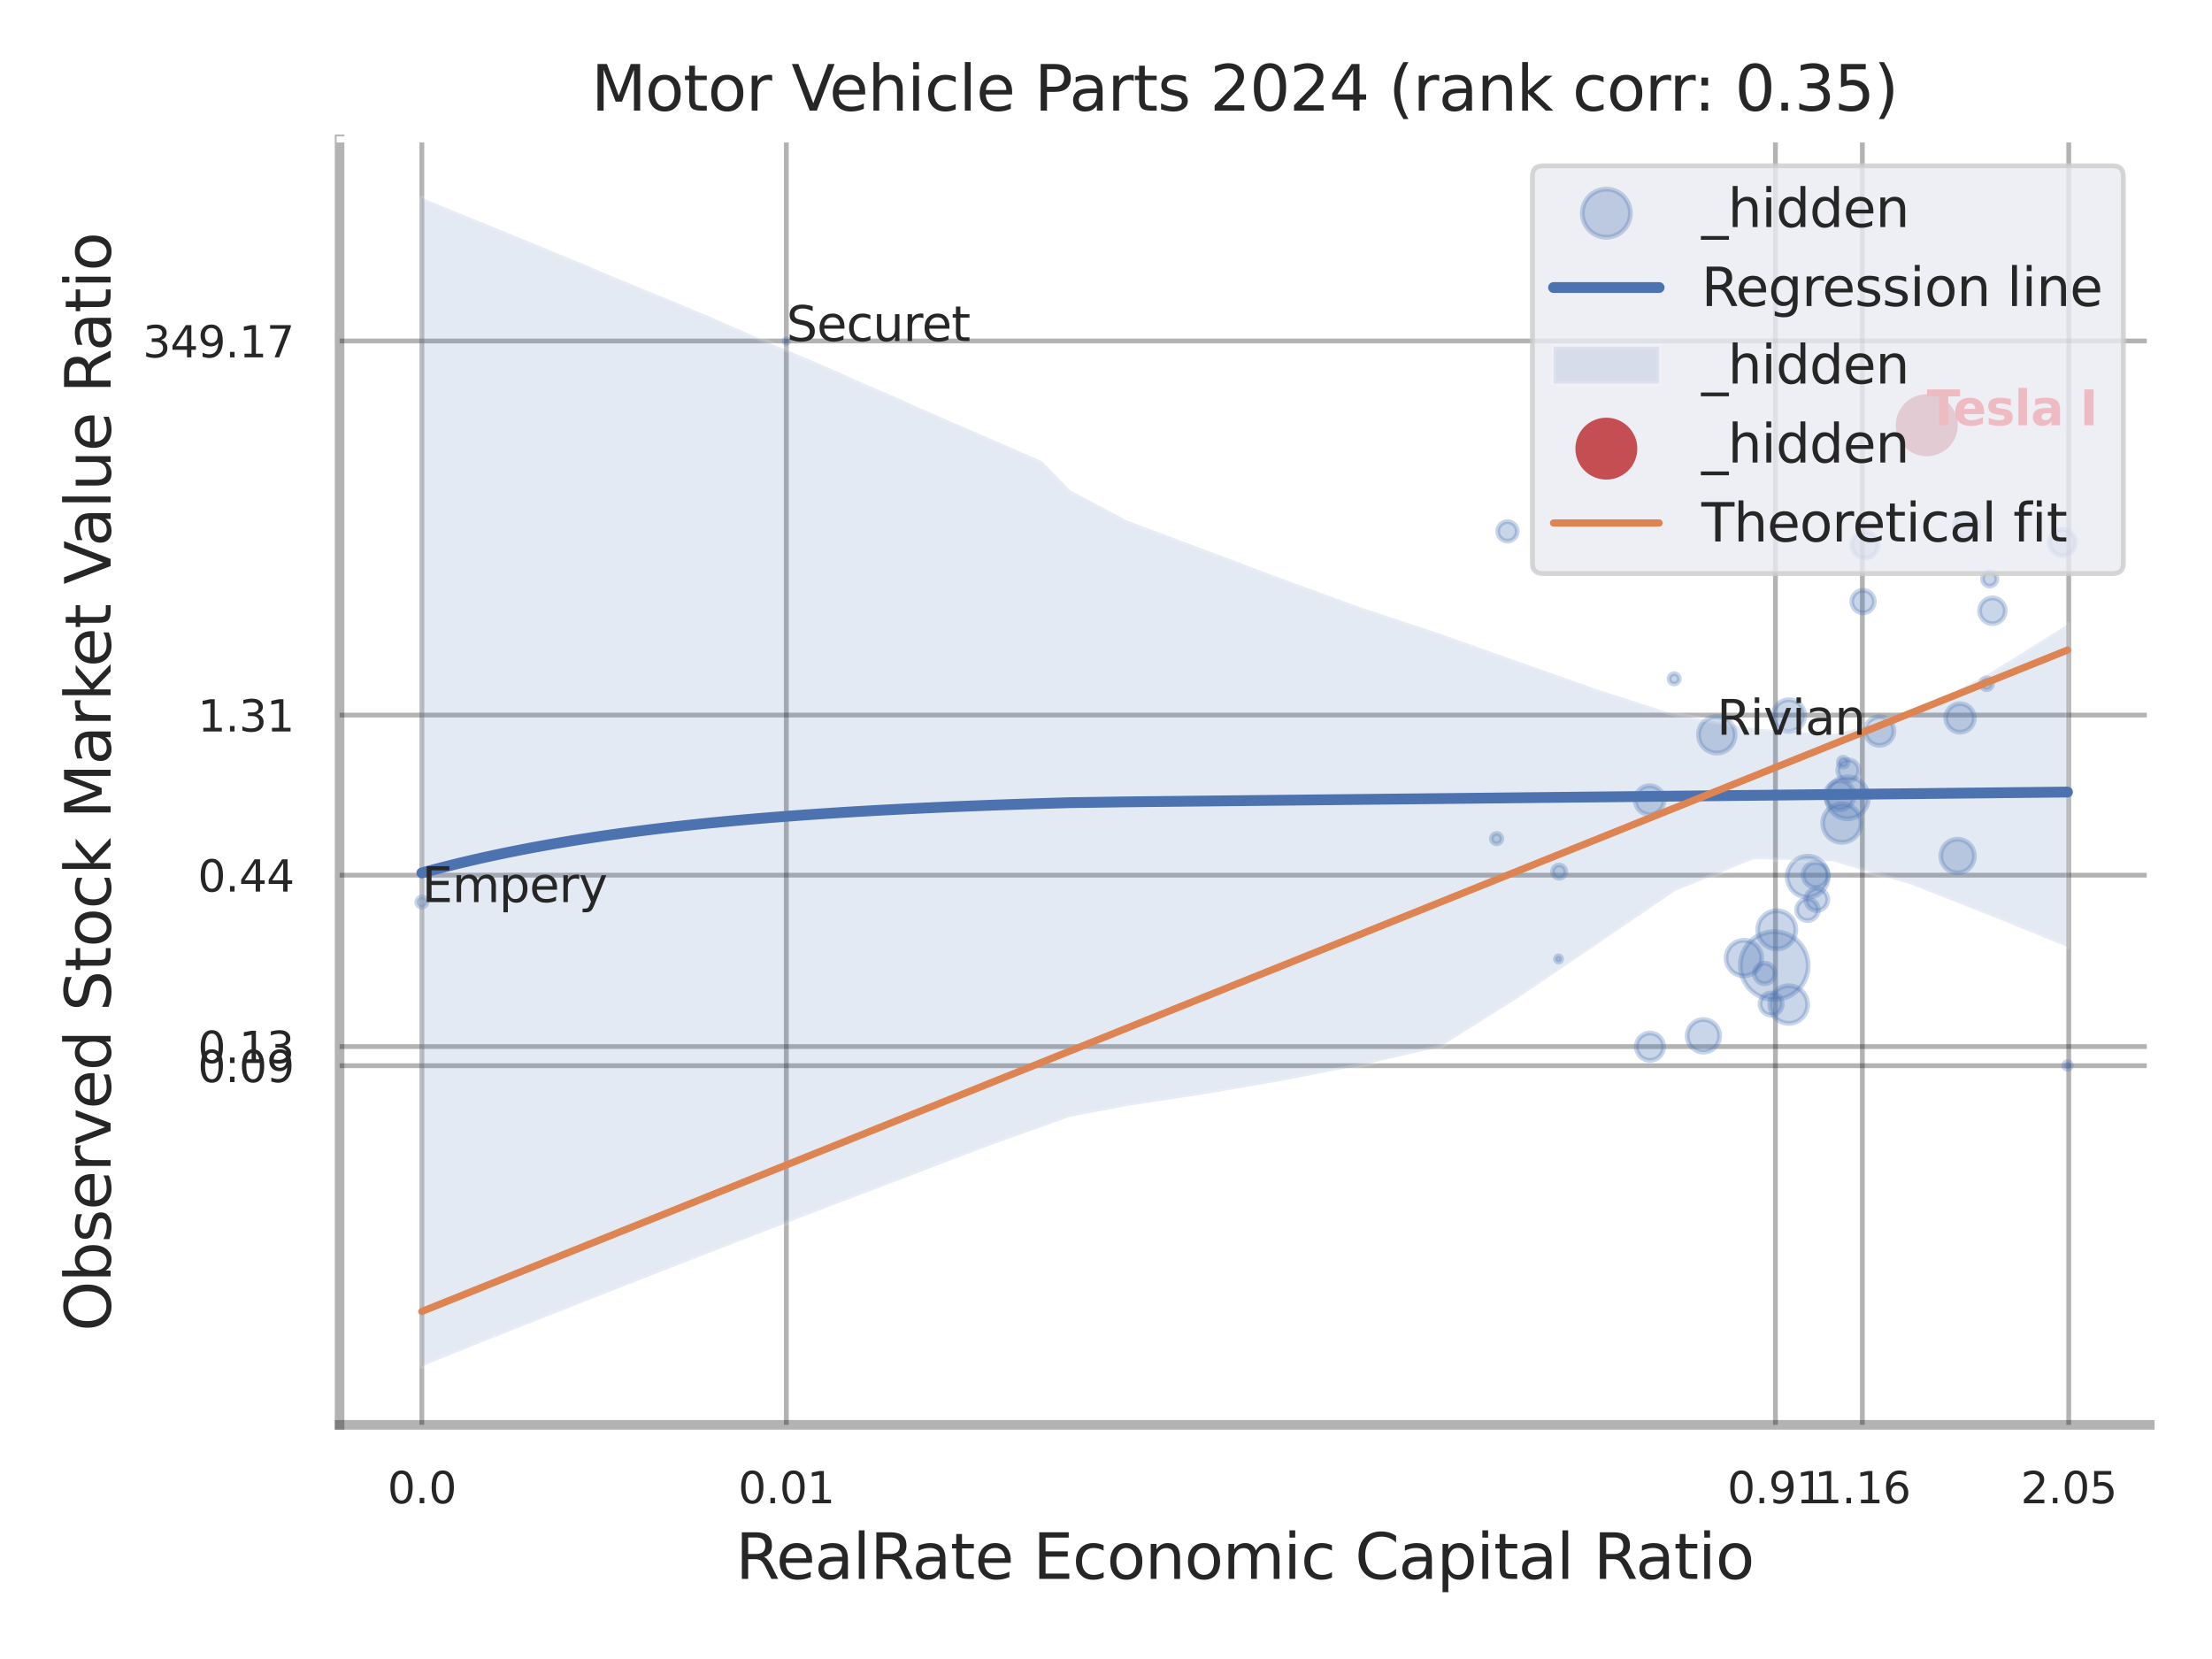<?xml version="1.0" encoding="utf-8" standalone="no"?>
<!DOCTYPE svg PUBLIC "-//W3C//DTD SVG 1.1//EN"
  "http://www.w3.org/Graphics/SVG/1.1/DTD/svg11.dtd">
<svg xmlns:xlink="http://www.w3.org/1999/xlink" width="460.8pt" height="345.6pt" viewBox="0 0 460.8 345.6" xmlns="http://www.w3.org/2000/svg" version="1.1">
 <defs>
  <style type="text/css">*{stroke-linejoin: round; stroke-linecap: butt}</style>
 </defs>
 <g id="figure_1">
  <g id="patch_1">
   <path d="M 0 345.6 
L 460.8 345.6 
L 460.8 0 
L 0 0 
z
" style="fill: #ffffff"/>
  </g>
  <g id="axes_1">
   <g id="patch_2">
    <path d="M 70.74 296.82 
L 447.84 296.82 
L 447.84 29.04 
L 70.74 29.04 
z
" style="fill: #ffffff"/>
   </g>
   <g id="matplotlib.axis_1">
    <g id="xtick_1">
     <g id="line2d_1">
      <path d="M 87.875 296.82 
L 87.875 29.04 
" clip-path="url(#p517a70ae64)" style="fill: none; stroke: #000000; stroke-opacity: 0.3; stroke-linecap: round"/>
     </g>
     <g id="text_1">
      <!-- 0.0 -->
      <g style="fill: #262626" transform="translate(80.719 313.159) scale(0.09 -0.09)">
       <defs>
        <path id="DejaVuSans-30" d="M 2034 4250 
Q 1547 4250 1301 3770 
Q 1056 3291 1056 2328 
Q 1056 1369 1301 889 
Q 1547 409 2034 409 
Q 2525 409 2770 889 
Q 3016 1369 3016 2328 
Q 3016 3291 2770 3770 
Q 2525 4250 2034 4250 
z
M 2034 4750 
Q 2819 4750 3233 4129 
Q 3647 3509 3647 2328 
Q 3647 1150 3233 529 
Q 2819 -91 2034 -91 
Q 1250 -91 836 529 
Q 422 1150 422 2328 
Q 422 3509 836 4129 
Q 1250 4750 2034 4750 
z
" transform="scale(0.016)"/>
        <path id="DejaVuSans-2e" d="M 684 794 
L 1344 794 
L 1344 0 
L 684 0 
L 684 794 
z
" transform="scale(0.016)"/>
       </defs>
       <use xlink:href="#DejaVuSans-30"/>
       <use xlink:href="#DejaVuSans-2e" transform="translate(63.623 0)"/>
       <use xlink:href="#DejaVuSans-30" transform="translate(95.41 0)"/>
      </g>
     </g>
    </g>
    <g id="xtick_2">
     <g id="line2d_2">
      <path d="M 163.806 296.82 
L 163.806 29.04 
" clip-path="url(#p517a70ae64)" style="fill: none; stroke: #000000; stroke-opacity: 0.3; stroke-linecap: round"/>
     </g>
     <g id="text_2">
      <!-- 0.01 -->
      <g style="fill: #262626" transform="translate(153.786 313.159) scale(0.09 -0.09)">
       <defs>
        <path id="DejaVuSans-31" d="M 794 531 
L 1825 531 
L 1825 4091 
L 703 3866 
L 703 4441 
L 1819 4666 
L 2450 4666 
L 2450 531 
L 3481 531 
L 3481 0 
L 794 0 
L 794 531 
z
" transform="scale(0.016)"/>
       </defs>
       <use xlink:href="#DejaVuSans-30"/>
       <use xlink:href="#DejaVuSans-2e" transform="translate(63.623 0)"/>
       <use xlink:href="#DejaVuSans-30" transform="translate(95.41 0)"/>
       <use xlink:href="#DejaVuSans-31" transform="translate(159.033 0)"/>
      </g>
     </g>
    </g>
    <g id="xtick_3">
     <g id="line2d_3">
      <path d="M 369.854 296.82 
L 369.854 29.04 
" clip-path="url(#p517a70ae64)" style="fill: none; stroke: #000000; stroke-opacity: 0.3; stroke-linecap: round"/>
     </g>
     <g id="text_3">
      <!-- 0.91 -->
      <g style="fill: #262626" transform="translate(359.835 313.159) scale(0.09 -0.09)">
       <defs>
        <path id="DejaVuSans-39" d="M 703 97 
L 703 672 
Q 941 559 1184 500 
Q 1428 441 1663 441 
Q 2288 441 2617 861 
Q 2947 1281 2994 2138 
Q 2813 1869 2534 1725 
Q 2256 1581 1919 1581 
Q 1219 1581 811 2004 
Q 403 2428 403 3163 
Q 403 3881 828 4315 
Q 1253 4750 1959 4750 
Q 2769 4750 3195 4129 
Q 3622 3509 3622 2328 
Q 3622 1225 3098 567 
Q 2575 -91 1691 -91 
Q 1453 -91 1209 -44 
Q 966 3 703 97 
z
M 1959 2075 
Q 2384 2075 2632 2365 
Q 2881 2656 2881 3163 
Q 2881 3666 2632 3958 
Q 2384 4250 1959 4250 
Q 1534 4250 1286 3958 
Q 1038 3666 1038 3163 
Q 1038 2656 1286 2365 
Q 1534 2075 1959 2075 
z
" transform="scale(0.016)"/>
       </defs>
       <use xlink:href="#DejaVuSans-30"/>
       <use xlink:href="#DejaVuSans-2e" transform="translate(63.623 0)"/>
       <use xlink:href="#DejaVuSans-39" transform="translate(95.41 0)"/>
       <use xlink:href="#DejaVuSans-31" transform="translate(159.033 0)"/>
      </g>
     </g>
    </g>
    <g id="xtick_4">
     <g id="line2d_4">
      <path d="M 387.959 296.82 
L 387.959 29.04 
" clip-path="url(#p517a70ae64)" style="fill: none; stroke: #000000; stroke-opacity: 0.3; stroke-linecap: round"/>
     </g>
     <g id="text_4">
      <!-- 1.16 -->
      <g style="fill: #262626" transform="translate(377.939 313.159) scale(0.09 -0.09)">
       <defs>
        <path id="DejaVuSans-36" d="M 2113 2584 
Q 1688 2584 1439 2293 
Q 1191 2003 1191 1497 
Q 1191 994 1439 701 
Q 1688 409 2113 409 
Q 2538 409 2786 701 
Q 3034 994 3034 1497 
Q 3034 2003 2786 2293 
Q 2538 2584 2113 2584 
z
M 3366 4563 
L 3366 3988 
Q 3128 4100 2886 4159 
Q 2644 4219 2406 4219 
Q 1781 4219 1451 3797 
Q 1122 3375 1075 2522 
Q 1259 2794 1537 2939 
Q 1816 3084 2150 3084 
Q 2853 3084 3261 2657 
Q 3669 2231 3669 1497 
Q 3669 778 3244 343 
Q 2819 -91 2113 -91 
Q 1303 -91 875 529 
Q 447 1150 447 2328 
Q 447 3434 972 4092 
Q 1497 4750 2381 4750 
Q 2619 4750 2861 4703 
Q 3103 4656 3366 4563 
z
" transform="scale(0.016)"/>
       </defs>
       <use xlink:href="#DejaVuSans-31"/>
       <use xlink:href="#DejaVuSans-2e" transform="translate(63.623 0)"/>
       <use xlink:href="#DejaVuSans-31" transform="translate(95.41 0)"/>
       <use xlink:href="#DejaVuSans-36" transform="translate(159.033 0)"/>
      </g>
     </g>
    </g>
    <g id="xtick_5">
     <g id="line2d_5">
      <path d="M 430.957 296.82 
L 430.957 29.04 
" clip-path="url(#p517a70ae64)" style="fill: none; stroke: #000000; stroke-opacity: 0.3; stroke-linecap: round"/>
     </g>
     <g id="text_5">
      <!-- 2.05 -->
      <g style="fill: #262626" transform="translate(420.938 313.159) scale(0.09 -0.09)">
       <defs>
        <path id="DejaVuSans-32" d="M 1228 531 
L 3431 531 
L 3431 0 
L 469 0 
L 469 531 
Q 828 903 1448 1529 
Q 2069 2156 2228 2338 
Q 2531 2678 2651 2914 
Q 2772 3150 2772 3378 
Q 2772 3750 2511 3984 
Q 2250 4219 1831 4219 
Q 1534 4219 1204 4116 
Q 875 4013 500 3803 
L 500 4441 
Q 881 4594 1212 4672 
Q 1544 4750 1819 4750 
Q 2544 4750 2975 4387 
Q 3406 4025 3406 3419 
Q 3406 3131 3298 2873 
Q 3191 2616 2906 2266 
Q 2828 2175 2409 1742 
Q 1991 1309 1228 531 
z
" transform="scale(0.016)"/>
        <path id="DejaVuSans-35" d="M 691 4666 
L 3169 4666 
L 3169 4134 
L 1269 4134 
L 1269 2991 
Q 1406 3038 1543 3061 
Q 1681 3084 1819 3084 
Q 2600 3084 3056 2656 
Q 3513 2228 3513 1497 
Q 3513 744 3044 326 
Q 2575 -91 1722 -91 
Q 1428 -91 1123 -41 
Q 819 9 494 109 
L 494 744 
Q 775 591 1075 516 
Q 1375 441 1709 441 
Q 2250 441 2565 725 
Q 2881 1009 2881 1497 
Q 2881 1984 2565 2268 
Q 2250 2553 1709 2553 
Q 1456 2553 1204 2497 
Q 953 2441 691 2322 
L 691 4666 
z
" transform="scale(0.016)"/>
       </defs>
       <use xlink:href="#DejaVuSans-32"/>
       <use xlink:href="#DejaVuSans-2e" transform="translate(63.623 0)"/>
       <use xlink:href="#DejaVuSans-30" transform="translate(95.41 0)"/>
       <use xlink:href="#DejaVuSans-35" transform="translate(159.033 0)"/>
      </g>
     </g>
    </g>
    <g id="xtick_6"/>
    <g id="xtick_7"/>
    <g id="xtick_8"/>
    <g id="text_6">
     <!-- RealRate Economic Capital Ratio -->
     <g style="fill: #262626" transform="translate(153.236 328.908) scale(0.13 -0.13)">
      <defs>
       <path id="DejaVuSans-52" d="M 2841 2188 
Q 3044 2119 3236 1894 
Q 3428 1669 3622 1275 
L 4263 0 
L 3584 0 
L 2988 1197 
Q 2756 1666 2539 1819 
Q 2322 1972 1947 1972 
L 1259 1972 
L 1259 0 
L 628 0 
L 628 4666 
L 2053 4666 
Q 2853 4666 3247 4331 
Q 3641 3997 3641 3322 
Q 3641 2881 3436 2590 
Q 3231 2300 2841 2188 
z
M 1259 4147 
L 1259 2491 
L 2053 2491 
Q 2509 2491 2742 2702 
Q 2975 2913 2975 3322 
Q 2975 3731 2742 3939 
Q 2509 4147 2053 4147 
L 1259 4147 
z
" transform="scale(0.016)"/>
       <path id="DejaVuSans-65" d="M 3597 1894 
L 3597 1613 
L 953 1613 
Q 991 1019 1311 708 
Q 1631 397 2203 397 
Q 2534 397 2845 478 
Q 3156 559 3463 722 
L 3463 178 
Q 3153 47 2828 -22 
Q 2503 -91 2169 -91 
Q 1331 -91 842 396 
Q 353 884 353 1716 
Q 353 2575 817 3079 
Q 1281 3584 2069 3584 
Q 2775 3584 3186 3129 
Q 3597 2675 3597 1894 
z
M 3022 2063 
Q 3016 2534 2758 2815 
Q 2500 3097 2075 3097 
Q 1594 3097 1305 2825 
Q 1016 2553 972 2059 
L 3022 2063 
z
" transform="scale(0.016)"/>
       <path id="DejaVuSans-61" d="M 2194 1759 
Q 1497 1759 1228 1600 
Q 959 1441 959 1056 
Q 959 750 1161 570 
Q 1363 391 1709 391 
Q 2188 391 2477 730 
Q 2766 1069 2766 1631 
L 2766 1759 
L 2194 1759 
z
M 3341 1997 
L 3341 0 
L 2766 0 
L 2766 531 
Q 2569 213 2275 61 
Q 1981 -91 1556 -91 
Q 1019 -91 701 211 
Q 384 513 384 1019 
Q 384 1609 779 1909 
Q 1175 2209 1959 2209 
L 2766 2209 
L 2766 2266 
Q 2766 2663 2505 2880 
Q 2244 3097 1772 3097 
Q 1472 3097 1187 3025 
Q 903 2953 641 2809 
L 641 3341 
Q 956 3463 1253 3523 
Q 1550 3584 1831 3584 
Q 2591 3584 2966 3190 
Q 3341 2797 3341 1997 
z
" transform="scale(0.016)"/>
       <path id="DejaVuSans-6c" d="M 603 4863 
L 1178 4863 
L 1178 0 
L 603 0 
L 603 4863 
z
" transform="scale(0.016)"/>
       <path id="DejaVuSans-74" d="M 1172 4494 
L 1172 3500 
L 2356 3500 
L 2356 3053 
L 1172 3053 
L 1172 1153 
Q 1172 725 1289 603 
Q 1406 481 1766 481 
L 2356 481 
L 2356 0 
L 1766 0 
Q 1100 0 847 248 
Q 594 497 594 1153 
L 594 3053 
L 172 3053 
L 172 3500 
L 594 3500 
L 594 4494 
L 1172 4494 
z
" transform="scale(0.016)"/>
       <path id="DejaVuSans-20" transform="scale(0.016)"/>
       <path id="DejaVuSans-45" d="M 628 4666 
L 3578 4666 
L 3578 4134 
L 1259 4134 
L 1259 2753 
L 3481 2753 
L 3481 2222 
L 1259 2222 
L 1259 531 
L 3634 531 
L 3634 0 
L 628 0 
L 628 4666 
z
" transform="scale(0.016)"/>
       <path id="DejaVuSans-63" d="M 3122 3366 
L 3122 2828 
Q 2878 2963 2633 3030 
Q 2388 3097 2138 3097 
Q 1578 3097 1268 2742 
Q 959 2388 959 1747 
Q 959 1106 1268 751 
Q 1578 397 2138 397 
Q 2388 397 2633 464 
Q 2878 531 3122 666 
L 3122 134 
Q 2881 22 2623 -34 
Q 2366 -91 2075 -91 
Q 1284 -91 818 406 
Q 353 903 353 1747 
Q 353 2603 823 3093 
Q 1294 3584 2113 3584 
Q 2378 3584 2631 3529 
Q 2884 3475 3122 3366 
z
" transform="scale(0.016)"/>
       <path id="DejaVuSans-6f" d="M 1959 3097 
Q 1497 3097 1228 2736 
Q 959 2375 959 1747 
Q 959 1119 1226 758 
Q 1494 397 1959 397 
Q 2419 397 2687 759 
Q 2956 1122 2956 1747 
Q 2956 2369 2687 2733 
Q 2419 3097 1959 3097 
z
M 1959 3584 
Q 2709 3584 3137 3096 
Q 3566 2609 3566 1747 
Q 3566 888 3137 398 
Q 2709 -91 1959 -91 
Q 1206 -91 779 398 
Q 353 888 353 1747 
Q 353 2609 779 3096 
Q 1206 3584 1959 3584 
z
" transform="scale(0.016)"/>
       <path id="DejaVuSans-6e" d="M 3513 2113 
L 3513 0 
L 2938 0 
L 2938 2094 
Q 2938 2591 2744 2837 
Q 2550 3084 2163 3084 
Q 1697 3084 1428 2787 
Q 1159 2491 1159 1978 
L 1159 0 
L 581 0 
L 581 3500 
L 1159 3500 
L 1159 2956 
Q 1366 3272 1645 3428 
Q 1925 3584 2291 3584 
Q 2894 3584 3203 3211 
Q 3513 2838 3513 2113 
z
" transform="scale(0.016)"/>
       <path id="DejaVuSans-6d" d="M 3328 2828 
Q 3544 3216 3844 3400 
Q 4144 3584 4550 3584 
Q 5097 3584 5394 3201 
Q 5691 2819 5691 2113 
L 5691 0 
L 5113 0 
L 5113 2094 
Q 5113 2597 4934 2840 
Q 4756 3084 4391 3084 
Q 3944 3084 3684 2787 
Q 3425 2491 3425 1978 
L 3425 0 
L 2847 0 
L 2847 2094 
Q 2847 2600 2669 2842 
Q 2491 3084 2119 3084 
Q 1678 3084 1418 2786 
Q 1159 2488 1159 1978 
L 1159 0 
L 581 0 
L 581 3500 
L 1159 3500 
L 1159 2956 
Q 1356 3278 1631 3431 
Q 1906 3584 2284 3584 
Q 2666 3584 2933 3390 
Q 3200 3197 3328 2828 
z
" transform="scale(0.016)"/>
       <path id="DejaVuSans-69" d="M 603 3500 
L 1178 3500 
L 1178 0 
L 603 0 
L 603 3500 
z
M 603 4863 
L 1178 4863 
L 1178 4134 
L 603 4134 
L 603 4863 
z
" transform="scale(0.016)"/>
       <path id="DejaVuSans-43" d="M 4122 4306 
L 4122 3641 
Q 3803 3938 3442 4084 
Q 3081 4231 2675 4231 
Q 1875 4231 1450 3742 
Q 1025 3253 1025 2328 
Q 1025 1406 1450 917 
Q 1875 428 2675 428 
Q 3081 428 3442 575 
Q 3803 722 4122 1019 
L 4122 359 
Q 3791 134 3420 21 
Q 3050 -91 2638 -91 
Q 1578 -91 968 557 
Q 359 1206 359 2328 
Q 359 3453 968 4101 
Q 1578 4750 2638 4750 
Q 3056 4750 3426 4639 
Q 3797 4528 4122 4306 
z
" transform="scale(0.016)"/>
       <path id="DejaVuSans-70" d="M 1159 525 
L 1159 -1331 
L 581 -1331 
L 581 3500 
L 1159 3500 
L 1159 2969 
Q 1341 3281 1617 3432 
Q 1894 3584 2278 3584 
Q 2916 3584 3314 3078 
Q 3713 2572 3713 1747 
Q 3713 922 3314 415 
Q 2916 -91 2278 -91 
Q 1894 -91 1617 61 
Q 1341 213 1159 525 
z
M 3116 1747 
Q 3116 2381 2855 2742 
Q 2594 3103 2138 3103 
Q 1681 3103 1420 2742 
Q 1159 2381 1159 1747 
Q 1159 1113 1420 752 
Q 1681 391 2138 391 
Q 2594 391 2855 752 
Q 3116 1113 3116 1747 
z
" transform="scale(0.016)"/>
      </defs>
      <use xlink:href="#DejaVuSans-52"/>
      <use xlink:href="#DejaVuSans-65" transform="translate(64.982 0)"/>
      <use xlink:href="#DejaVuSans-61" transform="translate(126.506 0)"/>
      <use xlink:href="#DejaVuSans-6c" transform="translate(187.785 0)"/>
      <use xlink:href="#DejaVuSans-52" transform="translate(215.568 0)"/>
      <use xlink:href="#DejaVuSans-61" transform="translate(282.801 0)"/>
      <use xlink:href="#DejaVuSans-74" transform="translate(344.08 0)"/>
      <use xlink:href="#DejaVuSans-65" transform="translate(383.289 0)"/>
      <use xlink:href="#DejaVuSans-20" transform="translate(444.812 0)"/>
      <use xlink:href="#DejaVuSans-45" transform="translate(476.6 0)"/>
      <use xlink:href="#DejaVuSans-63" transform="translate(539.783 0)"/>
      <use xlink:href="#DejaVuSans-6f" transform="translate(594.764 0)"/>
      <use xlink:href="#DejaVuSans-6e" transform="translate(655.945 0)"/>
      <use xlink:href="#DejaVuSans-6f" transform="translate(719.324 0)"/>
      <use xlink:href="#DejaVuSans-6d" transform="translate(780.506 0)"/>
      <use xlink:href="#DejaVuSans-69" transform="translate(877.918 0)"/>
      <use xlink:href="#DejaVuSans-63" transform="translate(905.701 0)"/>
      <use xlink:href="#DejaVuSans-20" transform="translate(960.682 0)"/>
      <use xlink:href="#DejaVuSans-43" transform="translate(992.469 0)"/>
      <use xlink:href="#DejaVuSans-61" transform="translate(1062.293 0)"/>
      <use xlink:href="#DejaVuSans-70" transform="translate(1123.572 0)"/>
      <use xlink:href="#DejaVuSans-69" transform="translate(1187.049 0)"/>
      <use xlink:href="#DejaVuSans-74" transform="translate(1214.832 0)"/>
      <use xlink:href="#DejaVuSans-61" transform="translate(1254.041 0)"/>
      <use xlink:href="#DejaVuSans-6c" transform="translate(1315.32 0)"/>
      <use xlink:href="#DejaVuSans-20" transform="translate(1343.104 0)"/>
      <use xlink:href="#DejaVuSans-52" transform="translate(1374.891 0)"/>
      <use xlink:href="#DejaVuSans-61" transform="translate(1442.123 0)"/>
      <use xlink:href="#DejaVuSans-74" transform="translate(1503.402 0)"/>
      <use xlink:href="#DejaVuSans-69" transform="translate(1542.611 0)"/>
      <use xlink:href="#DejaVuSans-6f" transform="translate(1570.395 0)"/>
     </g>
    </g>
   </g>
   <g id="matplotlib.axis_2">
    <g id="ytick_1">
     <g id="line2d_6">
      <path d="M 70.74 222.006 
L 447.84 222.006 
" clip-path="url(#p517a70ae64)" style="fill: none; stroke: #000000; stroke-opacity: 0.3; stroke-linecap: round"/>
     </g>
     <g id="text_7">
      <!-- 0.09 -->
      <g style="fill: #262626" transform="translate(41.201 225.425) scale(0.09 -0.09)">
       <use xlink:href="#DejaVuSans-30"/>
       <use xlink:href="#DejaVuSans-2e" transform="translate(63.623 0)"/>
       <use xlink:href="#DejaVuSans-30" transform="translate(95.41 0)"/>
       <use xlink:href="#DejaVuSans-39" transform="translate(159.033 0)"/>
      </g>
     </g>
    </g>
    <g id="ytick_2">
     <g id="line2d_7">
      <path d="M 70.74 218.019 
L 447.84 218.019 
" clip-path="url(#p517a70ae64)" style="fill: none; stroke: #000000; stroke-opacity: 0.3; stroke-linecap: round"/>
     </g>
     <g id="text_8">
      <!-- 0.13 -->
      <g style="fill: #262626" transform="translate(41.201 221.438) scale(0.09 -0.09)">
       <defs>
        <path id="DejaVuSans-33" d="M 2597 2516 
Q 3050 2419 3304 2112 
Q 3559 1806 3559 1356 
Q 3559 666 3084 287 
Q 2609 -91 1734 -91 
Q 1441 -91 1130 -33 
Q 819 25 488 141 
L 488 750 
Q 750 597 1062 519 
Q 1375 441 1716 441 
Q 2309 441 2620 675 
Q 2931 909 2931 1356 
Q 2931 1769 2642 2001 
Q 2353 2234 1838 2234 
L 1294 2234 
L 1294 2753 
L 1863 2753 
Q 2328 2753 2575 2939 
Q 2822 3125 2822 3475 
Q 2822 3834 2567 4026 
Q 2313 4219 1838 4219 
Q 1578 4219 1281 4162 
Q 984 4106 628 3988 
L 628 4550 
Q 988 4650 1302 4700 
Q 1616 4750 1894 4750 
Q 2613 4750 3031 4423 
Q 3450 4097 3450 3541 
Q 3450 3153 3228 2886 
Q 3006 2619 2597 2516 
z
" transform="scale(0.016)"/>
       </defs>
       <use xlink:href="#DejaVuSans-30"/>
       <use xlink:href="#DejaVuSans-2e" transform="translate(63.623 0)"/>
       <use xlink:href="#DejaVuSans-31" transform="translate(95.41 0)"/>
       <use xlink:href="#DejaVuSans-33" transform="translate(159.033 0)"/>
      </g>
     </g>
    </g>
    <g id="ytick_3">
     <g id="line2d_8">
      <path d="M 70.74 182.31 
L 447.84 182.31 
" clip-path="url(#p517a70ae64)" style="fill: none; stroke: #000000; stroke-opacity: 0.3; stroke-linecap: round"/>
     </g>
     <g id="text_9">
      <!-- 0.44 -->
      <g style="fill: #262626" transform="translate(41.201 185.729) scale(0.09 -0.09)">
       <defs>
        <path id="DejaVuSans-34" d="M 2419 4116 
L 825 1625 
L 2419 1625 
L 2419 4116 
z
M 2253 4666 
L 3047 4666 
L 3047 1625 
L 3713 1625 
L 3713 1100 
L 3047 1100 
L 3047 0 
L 2419 0 
L 2419 1100 
L 313 1100 
L 313 1709 
L 2253 4666 
z
" transform="scale(0.016)"/>
       </defs>
       <use xlink:href="#DejaVuSans-30"/>
       <use xlink:href="#DejaVuSans-2e" transform="translate(63.623 0)"/>
       <use xlink:href="#DejaVuSans-34" transform="translate(95.41 0)"/>
       <use xlink:href="#DejaVuSans-34" transform="translate(159.033 0)"/>
      </g>
     </g>
    </g>
    <g id="ytick_4">
     <g id="line2d_9">
      <path d="M 70.74 148.959 
L 447.84 148.959 
" clip-path="url(#p517a70ae64)" style="fill: none; stroke: #000000; stroke-opacity: 0.3; stroke-linecap: round"/>
     </g>
     <g id="text_10">
      <!-- 1.31 -->
      <g style="fill: #262626" transform="translate(41.201 152.378) scale(0.09 -0.09)">
       <use xlink:href="#DejaVuSans-31"/>
       <use xlink:href="#DejaVuSans-2e" transform="translate(63.623 0)"/>
       <use xlink:href="#DejaVuSans-33" transform="translate(95.41 0)"/>
       <use xlink:href="#DejaVuSans-31" transform="translate(159.033 0)"/>
      </g>
     </g>
    </g>
    <g id="ytick_5">
     <g id="line2d_10">
      <path d="M 70.74 71.027 
L 447.84 71.027 
" clip-path="url(#p517a70ae64)" style="fill: none; stroke: #000000; stroke-opacity: 0.3; stroke-linecap: round"/>
     </g>
     <g id="text_11">
      <!-- 349.17 -->
      <g style="fill: #262626" transform="translate(29.748 74.446) scale(0.09 -0.09)">
       <defs>
        <path id="DejaVuSans-37" d="M 525 4666 
L 3525 4666 
L 3525 4397 
L 1831 0 
L 1172 0 
L 2766 4134 
L 525 4134 
L 525 4666 
z
" transform="scale(0.016)"/>
       </defs>
       <use xlink:href="#DejaVuSans-33"/>
       <use xlink:href="#DejaVuSans-34" transform="translate(63.623 0)"/>
       <use xlink:href="#DejaVuSans-39" transform="translate(127.246 0)"/>
       <use xlink:href="#DejaVuSans-2e" transform="translate(190.869 0)"/>
       <use xlink:href="#DejaVuSans-31" transform="translate(222.656 0)"/>
       <use xlink:href="#DejaVuSans-37" transform="translate(286.279 0)"/>
      </g>
     </g>
    </g>
    <g id="ytick_6"/>
    <g id="ytick_7"/>
    <g id="ytick_8"/>
    <g id="ytick_9"/>
    <g id="ytick_10"/>
    <g id="text_12">
     <!-- Observed Stock Market Value Ratio -->
     <g style="fill: #262626" transform="translate(23.045 277.332) rotate(-90) scale(0.13 -0.13)">
      <defs>
       <path id="DejaVuSans-4f" d="M 2522 4238 
Q 1834 4238 1429 3725 
Q 1025 3213 1025 2328 
Q 1025 1447 1429 934 
Q 1834 422 2522 422 
Q 3209 422 3611 934 
Q 4013 1447 4013 2328 
Q 4013 3213 3611 3725 
Q 3209 4238 2522 4238 
z
M 2522 4750 
Q 3503 4750 4090 4092 
Q 4678 3434 4678 2328 
Q 4678 1225 4090 567 
Q 3503 -91 2522 -91 
Q 1538 -91 948 565 
Q 359 1222 359 2328 
Q 359 3434 948 4092 
Q 1538 4750 2522 4750 
z
" transform="scale(0.016)"/>
       <path id="DejaVuSans-62" d="M 3116 1747 
Q 3116 2381 2855 2742 
Q 2594 3103 2138 3103 
Q 1681 3103 1420 2742 
Q 1159 2381 1159 1747 
Q 1159 1113 1420 752 
Q 1681 391 2138 391 
Q 2594 391 2855 752 
Q 3116 1113 3116 1747 
z
M 1159 2969 
Q 1341 3281 1617 3432 
Q 1894 3584 2278 3584 
Q 2916 3584 3314 3078 
Q 3713 2572 3713 1747 
Q 3713 922 3314 415 
Q 2916 -91 2278 -91 
Q 1894 -91 1617 61 
Q 1341 213 1159 525 
L 1159 0 
L 581 0 
L 581 4863 
L 1159 4863 
L 1159 2969 
z
" transform="scale(0.016)"/>
       <path id="DejaVuSans-73" d="M 2834 3397 
L 2834 2853 
Q 2591 2978 2328 3040 
Q 2066 3103 1784 3103 
Q 1356 3103 1142 2972 
Q 928 2841 928 2578 
Q 928 2378 1081 2264 
Q 1234 2150 1697 2047 
L 1894 2003 
Q 2506 1872 2764 1633 
Q 3022 1394 3022 966 
Q 3022 478 2636 193 
Q 2250 -91 1575 -91 
Q 1294 -91 989 -36 
Q 684 19 347 128 
L 347 722 
Q 666 556 975 473 
Q 1284 391 1588 391 
Q 1994 391 2212 530 
Q 2431 669 2431 922 
Q 2431 1156 2273 1281 
Q 2116 1406 1581 1522 
L 1381 1569 
Q 847 1681 609 1914 
Q 372 2147 372 2553 
Q 372 3047 722 3315 
Q 1072 3584 1716 3584 
Q 2034 3584 2315 3537 
Q 2597 3491 2834 3397 
z
" transform="scale(0.016)"/>
       <path id="DejaVuSans-72" d="M 2631 2963 
Q 2534 3019 2420 3045 
Q 2306 3072 2169 3072 
Q 1681 3072 1420 2755 
Q 1159 2438 1159 1844 
L 1159 0 
L 581 0 
L 581 3500 
L 1159 3500 
L 1159 2956 
Q 1341 3275 1631 3429 
Q 1922 3584 2338 3584 
Q 2397 3584 2469 3576 
Q 2541 3569 2628 3553 
L 2631 2963 
z
" transform="scale(0.016)"/>
       <path id="DejaVuSans-76" d="M 191 3500 
L 800 3500 
L 1894 563 
L 2988 3500 
L 3597 3500 
L 2284 0 
L 1503 0 
L 191 3500 
z
" transform="scale(0.016)"/>
       <path id="DejaVuSans-64" d="M 2906 2969 
L 2906 4863 
L 3481 4863 
L 3481 0 
L 2906 0 
L 2906 525 
Q 2725 213 2448 61 
Q 2172 -91 1784 -91 
Q 1150 -91 751 415 
Q 353 922 353 1747 
Q 353 2572 751 3078 
Q 1150 3584 1784 3584 
Q 2172 3584 2448 3432 
Q 2725 3281 2906 2969 
z
M 947 1747 
Q 947 1113 1208 752 
Q 1469 391 1925 391 
Q 2381 391 2643 752 
Q 2906 1113 2906 1747 
Q 2906 2381 2643 2742 
Q 2381 3103 1925 3103 
Q 1469 3103 1208 2742 
Q 947 2381 947 1747 
z
" transform="scale(0.016)"/>
       <path id="DejaVuSans-53" d="M 3425 4513 
L 3425 3897 
Q 3066 4069 2747 4153 
Q 2428 4238 2131 4238 
Q 1616 4238 1336 4038 
Q 1056 3838 1056 3469 
Q 1056 3159 1242 3001 
Q 1428 2844 1947 2747 
L 2328 2669 
Q 3034 2534 3370 2195 
Q 3706 1856 3706 1288 
Q 3706 609 3251 259 
Q 2797 -91 1919 -91 
Q 1588 -91 1214 -16 
Q 841 59 441 206 
L 441 856 
Q 825 641 1194 531 
Q 1563 422 1919 422 
Q 2459 422 2753 634 
Q 3047 847 3047 1241 
Q 3047 1584 2836 1778 
Q 2625 1972 2144 2069 
L 1759 2144 
Q 1053 2284 737 2584 
Q 422 2884 422 3419 
Q 422 4038 858 4394 
Q 1294 4750 2059 4750 
Q 2388 4750 2728 4690 
Q 3069 4631 3425 4513 
z
" transform="scale(0.016)"/>
       <path id="DejaVuSans-6b" d="M 581 4863 
L 1159 4863 
L 1159 1991 
L 2875 3500 
L 3609 3500 
L 1753 1863 
L 3688 0 
L 2938 0 
L 1159 1709 
L 1159 0 
L 581 0 
L 581 4863 
z
" transform="scale(0.016)"/>
       <path id="DejaVuSans-4d" d="M 628 4666 
L 1569 4666 
L 2759 1491 
L 3956 4666 
L 4897 4666 
L 4897 0 
L 4281 0 
L 4281 4097 
L 3078 897 
L 2444 897 
L 1241 4097 
L 1241 0 
L 628 0 
L 628 4666 
z
" transform="scale(0.016)"/>
       <path id="DejaVuSans-56" d="M 1831 0 
L 50 4666 
L 709 4666 
L 2188 738 
L 3669 4666 
L 4325 4666 
L 2547 0 
L 1831 0 
z
" transform="scale(0.016)"/>
       <path id="DejaVuSans-75" d="M 544 1381 
L 544 3500 
L 1119 3500 
L 1119 1403 
Q 1119 906 1312 657 
Q 1506 409 1894 409 
Q 2359 409 2629 706 
Q 2900 1003 2900 1516 
L 2900 3500 
L 3475 3500 
L 3475 0 
L 2900 0 
L 2900 538 
Q 2691 219 2414 64 
Q 2138 -91 1772 -91 
Q 1169 -91 856 284 
Q 544 659 544 1381 
z
M 1991 3584 
L 1991 3584 
z
" transform="scale(0.016)"/>
      </defs>
      <use xlink:href="#DejaVuSans-4f"/>
      <use xlink:href="#DejaVuSans-62" transform="translate(78.711 0)"/>
      <use xlink:href="#DejaVuSans-73" transform="translate(142.188 0)"/>
      <use xlink:href="#DejaVuSans-65" transform="translate(194.287 0)"/>
      <use xlink:href="#DejaVuSans-72" transform="translate(255.811 0)"/>
      <use xlink:href="#DejaVuSans-76" transform="translate(296.924 0)"/>
      <use xlink:href="#DejaVuSans-65" transform="translate(356.104 0)"/>
      <use xlink:href="#DejaVuSans-64" transform="translate(417.627 0)"/>
      <use xlink:href="#DejaVuSans-20" transform="translate(481.104 0)"/>
      <use xlink:href="#DejaVuSans-53" transform="translate(512.891 0)"/>
      <use xlink:href="#DejaVuSans-74" transform="translate(576.367 0)"/>
      <use xlink:href="#DejaVuSans-6f" transform="translate(615.576 0)"/>
      <use xlink:href="#DejaVuSans-63" transform="translate(676.758 0)"/>
      <use xlink:href="#DejaVuSans-6b" transform="translate(731.738 0)"/>
      <use xlink:href="#DejaVuSans-20" transform="translate(789.648 0)"/>
      <use xlink:href="#DejaVuSans-4d" transform="translate(821.436 0)"/>
      <use xlink:href="#DejaVuSans-61" transform="translate(907.715 0)"/>
      <use xlink:href="#DejaVuSans-72" transform="translate(968.994 0)"/>
      <use xlink:href="#DejaVuSans-6b" transform="translate(1010.107 0)"/>
      <use xlink:href="#DejaVuSans-65" transform="translate(1064.393 0)"/>
      <use xlink:href="#DejaVuSans-74" transform="translate(1125.916 0)"/>
      <use xlink:href="#DejaVuSans-20" transform="translate(1165.125 0)"/>
      <use xlink:href="#DejaVuSans-56" transform="translate(1196.912 0)"/>
      <use xlink:href="#DejaVuSans-61" transform="translate(1257.57 0)"/>
      <use xlink:href="#DejaVuSans-6c" transform="translate(1318.85 0)"/>
      <use xlink:href="#DejaVuSans-75" transform="translate(1346.633 0)"/>
      <use xlink:href="#DejaVuSans-65" transform="translate(1410.012 0)"/>
      <use xlink:href="#DejaVuSans-20" transform="translate(1471.535 0)"/>
      <use xlink:href="#DejaVuSans-52" transform="translate(1503.322 0)"/>
      <use xlink:href="#DejaVuSans-61" transform="translate(1570.555 0)"/>
      <use xlink:href="#DejaVuSans-74" transform="translate(1631.834 0)"/>
      <use xlink:href="#DejaVuSans-69" transform="translate(1671.043 0)"/>
      <use xlink:href="#DejaVuSans-6f" transform="translate(1698.826 0)"/>
     </g>
    </g>
   </g>
   <g id="PathCollection_1">
    <path d="M 363.286 203.291 
C 364.27 203.291 365.213 202.901 365.908 202.205 
C 366.603 201.51 366.994 200.567 366.994 199.584 
C 366.994 198.601 366.603 197.658 365.908 196.962 
C 365.213 196.267 364.27 195.876 363.286 195.876 
C 362.303 195.876 361.36 196.267 360.665 196.962 
C 359.97 197.658 359.579 198.601 359.579 199.584 
C 359.579 200.567 359.97 201.51 360.665 202.205 
C 361.36 202.901 362.303 203.291 363.286 203.291 
z
" clip-path="url(#p517a70ae64)" style="fill: #4c72b0; fill-opacity: 0.3; stroke: #4c72b0; stroke-opacity: 0.3"/>
    <path d="M 388.499 116.275 
C 389.227 116.275 389.925 115.985 390.44 115.471 
C 390.955 114.956 391.244 114.258 391.244 113.53 
C 391.244 112.802 390.955 112.103 390.44 111.589 
C 389.925 111.074 389.227 110.785 388.499 110.785 
C 387.771 110.785 387.073 111.074 386.558 111.589 
C 386.043 112.103 385.754 112.802 385.754 113.53 
C 385.754 114.258 386.043 114.956 386.558 115.471 
C 387.073 115.985 387.771 116.275 388.499 116.275 
z
" clip-path="url(#p517a70ae64)" style="fill: #4c72b0; fill-opacity: 0.3; stroke: #4c72b0; stroke-opacity: 0.3"/>
    <path d="M 383.266 168.695 
C 384.066 168.695 384.834 168.377 385.4 167.811 
C 385.965 167.245 386.283 166.478 386.283 165.678 
C 386.283 164.877 385.965 164.11 385.4 163.544 
C 384.834 162.978 384.066 162.66 383.266 162.66 
C 382.466 162.66 381.698 162.978 381.133 163.544 
C 380.567 164.11 380.249 164.877 380.249 165.678 
C 380.249 166.478 380.567 167.245 381.133 167.811 
C 381.698 168.377 382.466 168.695 383.266 168.695 
z
" clip-path="url(#p517a70ae64)" style="fill: #4c72b0; fill-opacity: 0.3; stroke: #4c72b0; stroke-opacity: 0.3"/>
    <path d="M 378.222 184.868 
C 378.914 184.868 379.578 184.593 380.068 184.103 
C 380.557 183.614 380.832 182.95 380.832 182.257 
C 380.832 181.565 380.557 180.901 380.068 180.411 
C 379.578 179.922 378.914 179.647 378.222 179.647 
C 377.529 179.647 376.865 179.922 376.376 180.411 
C 375.886 180.901 375.611 181.565 375.611 182.257 
C 375.611 182.95 375.886 183.614 376.376 184.103 
C 376.865 184.593 377.529 184.868 378.222 184.868 
z
" clip-path="url(#p517a70ae64)" style="fill: #4c72b0; fill-opacity: 0.3; stroke: #4c72b0; stroke-opacity: 0.3"/>
    <path d="M 409.693 112.197 
C 410.384 112.197 411.046 111.923 411.535 111.434 
C 412.023 110.945 412.298 110.283 412.298 109.592 
C 412.298 108.901 412.023 108.238 411.535 107.75 
C 411.046 107.261 410.384 106.987 409.693 106.987 
C 409.002 106.987 408.339 107.261 407.85 107.75 
C 407.362 108.238 407.087 108.901 407.087 109.592 
C 407.087 110.283 407.362 110.945 407.85 111.434 
C 408.339 111.923 409.002 112.197 409.693 112.197 
z
" clip-path="url(#p517a70ae64)" style="fill: #4c72b0; fill-opacity: 0.3; stroke: #4c72b0; stroke-opacity: 0.3"/>
    <path d="M 429.641 115.741 
C 430.363 115.741 431.056 115.454 431.566 114.944 
C 432.077 114.433 432.364 113.741 432.364 113.019 
C 432.364 112.297 432.077 111.604 431.566 111.094 
C 431.056 110.583 430.363 110.297 429.641 110.297 
C 428.92 110.297 428.227 110.583 427.717 111.094 
C 427.206 111.604 426.919 112.297 426.919 113.019 
C 426.919 113.741 427.206 114.433 427.717 114.944 
C 428.227 115.454 428.92 115.741 429.641 115.741 
z
" clip-path="url(#p517a70ae64)" style="fill: #4c72b0; fill-opacity: 0.3; stroke: #4c72b0; stroke-opacity: 0.3"/>
    <path d="M 385.035 162.663 
C 385.616 162.663 386.173 162.432 386.584 162.022 
C 386.995 161.611 387.226 161.053 387.226 160.472 
C 387.226 159.891 386.995 159.334 386.584 158.923 
C 386.173 158.512 385.616 158.281 385.035 158.281 
C 384.454 158.281 383.897 158.512 383.486 158.923 
C 383.075 159.334 382.844 159.891 382.844 160.472 
C 382.844 161.053 383.075 161.611 383.486 162.022 
C 383.897 162.432 384.454 162.663 385.035 162.663 
z
" clip-path="url(#p517a70ae64)" style="fill: #4c72b0; fill-opacity: 0.3; stroke: #4c72b0; stroke-opacity: 0.3"/>
    <path d="M 391.538 155.279 
C 392.332 155.279 393.093 154.964 393.655 154.402 
C 394.217 153.84 394.532 153.079 394.532 152.285 
C 394.532 151.49 394.217 150.729 393.655 150.167 
C 393.093 149.606 392.332 149.29 391.538 149.29 
C 390.743 149.29 389.982 149.606 389.42 150.167 
C 388.859 150.729 388.543 151.49 388.543 152.285 
C 388.543 153.079 388.859 153.84 389.42 154.402 
C 389.982 154.964 390.743 155.279 391.538 155.279 
z
" clip-path="url(#p517a70ae64)" style="fill: #4c72b0; fill-opacity: 0.3; stroke: #4c72b0; stroke-opacity: 0.3"/>
    <path d="M 407.807 181.82 
C 408.736 181.82 409.626 181.451 410.283 180.794 
C 410.939 180.138 411.308 179.248 411.308 178.319 
C 411.308 177.391 410.939 176.501 410.283 175.844 
C 409.626 175.188 408.736 174.819 407.807 174.819 
C 406.879 174.819 405.989 175.188 405.332 175.844 
C 404.676 176.501 404.307 177.391 404.307 178.319 
C 404.307 179.248 404.676 180.138 405.332 180.794 
C 405.989 181.451 406.879 181.82 407.807 181.82 
z
" clip-path="url(#p517a70ae64)" style="fill: #4c72b0; fill-opacity: 0.3; stroke: #4c72b0; stroke-opacity: 0.3"/>
    <path d="M 370.133 197.676 
C 371.188 197.676 372.2 197.257 372.945 196.511 
C 373.691 195.765 374.111 194.753 374.111 193.698 
C 374.111 192.643 373.691 191.632 372.945 190.886 
C 372.2 190.14 371.188 189.721 370.133 189.721 
C 369.078 189.721 368.066 190.14 367.32 190.886 
C 366.574 191.632 366.155 192.643 366.155 193.698 
C 366.155 194.753 366.574 195.765 367.32 196.511 
C 368.066 197.257 369.078 197.676 370.133 197.676 
z
" clip-path="url(#p517a70ae64)" style="fill: #4c72b0; fill-opacity: 0.3; stroke: #4c72b0; stroke-opacity: 0.3"/>
    <path d="M 376.579 186.909 
C 377.713 186.909 378.802 186.458 379.604 185.656 
C 380.407 184.854 380.857 183.765 380.857 182.631 
C 380.857 181.496 380.407 180.407 379.604 179.605 
C 378.802 178.803 377.713 178.352 376.579 178.352 
C 375.444 178.352 374.356 178.803 373.553 179.605 
C 372.751 180.407 372.3 181.496 372.3 182.631 
C 372.3 183.765 372.751 184.854 373.553 185.656 
C 374.356 186.458 375.444 186.909 376.579 186.909 
z
" clip-path="url(#p517a70ae64)" style="fill: #4c72b0; fill-opacity: 0.3; stroke: #4c72b0; stroke-opacity: 0.3"/>
    <path d="M 415.055 129.921 
C 415.768 129.921 416.451 129.638 416.955 129.134 
C 417.458 128.631 417.741 127.947 417.741 127.235 
C 417.741 126.522 417.458 125.839 416.955 125.335 
C 416.451 124.832 415.768 124.549 415.055 124.549 
C 414.343 124.549 413.66 124.832 413.156 125.335 
C 412.652 125.839 412.369 126.522 412.369 127.235 
C 412.369 127.947 412.652 128.631 413.156 129.134 
C 413.66 129.638 414.343 129.921 415.055 129.921 
z
" clip-path="url(#p517a70ae64)" style="fill: #4c72b0; fill-opacity: 0.3; stroke: #4c72b0; stroke-opacity: 0.3"/>
    <path d="M 383.697 175.481 
C 384.759 175.481 385.778 175.059 386.529 174.308 
C 387.28 173.557 387.702 172.538 387.702 171.476 
C 387.702 170.414 387.28 169.395 386.529 168.644 
C 385.778 167.893 384.759 167.471 383.697 167.471 
C 382.635 167.471 381.616 167.893 380.865 168.644 
C 380.114 169.395 379.692 170.414 379.692 171.476 
C 379.692 172.538 380.114 173.557 380.865 174.308 
C 381.616 175.059 382.635 175.481 383.697 175.481 
z
" clip-path="url(#p517a70ae64)" style="fill: #4c72b0; fill-opacity: 0.3; stroke: #4c72b0; stroke-opacity: 0.3"/>
    <path d="M 368.964 211.462 
C 369.577 211.462 370.165 211.219 370.599 210.785 
C 371.033 210.351 371.277 209.763 371.277 209.149 
C 371.277 208.536 371.033 207.947 370.599 207.514 
C 370.165 207.08 369.577 206.836 368.964 206.836 
C 368.35 206.836 367.762 207.08 367.328 207.514 
C 366.894 207.947 366.65 208.536 366.65 209.149 
C 366.65 209.763 366.894 210.351 367.328 210.785 
C 367.762 211.219 368.35 211.462 368.964 211.462 
z
" clip-path="url(#p517a70ae64)" style="fill: #4c72b0; fill-opacity: 0.3; stroke: #4c72b0; stroke-opacity: 0.3"/>
    <path d="M 376.536 191.774 
C 377.134 191.774 377.709 191.536 378.132 191.113 
C 378.555 190.69 378.793 190.116 378.793 189.517 
C 378.793 188.918 378.555 188.344 378.132 187.921 
C 377.709 187.498 377.134 187.26 376.536 187.26 
C 375.937 187.26 375.363 187.498 374.94 187.921 
C 374.516 188.344 374.279 188.918 374.279 189.517 
C 374.279 190.116 374.516 190.69 374.94 191.113 
C 375.363 191.536 375.937 191.774 376.536 191.774 
z
" clip-path="url(#p517a70ae64)" style="fill: #4c72b0; fill-opacity: 0.3; stroke: #4c72b0; stroke-opacity: 0.3"/>
    <path d="M 354.853 219.174 
C 355.752 219.174 356.614 218.817 357.25 218.181 
C 357.886 217.545 358.243 216.683 358.243 215.784 
C 358.243 214.884 357.886 214.022 357.25 213.386 
C 356.614 212.75 355.752 212.393 354.853 212.393 
C 353.953 212.393 353.091 212.75 352.455 213.386 
C 351.819 214.022 351.462 214.884 351.462 215.784 
C 351.462 216.683 351.819 217.545 352.455 218.181 
C 353.091 218.817 353.953 219.174 354.853 219.174 
z
" clip-path="url(#p517a70ae64)" style="fill: #4c72b0; fill-opacity: 0.3; stroke: #4c72b0; stroke-opacity: 0.3"/>
    <path d="M 348.771 142.468 
C 349.054 142.468 349.325 142.355 349.525 142.156 
C 349.725 141.956 349.837 141.685 349.837 141.402 
C 349.837 141.119 349.725 140.848 349.525 140.648 
C 349.325 140.448 349.054 140.336 348.771 140.336 
C 348.488 140.336 348.217 140.448 348.017 140.648 
C 347.817 140.848 347.705 141.119 347.705 141.402 
C 347.705 141.685 347.817 141.956 348.017 142.156 
C 348.217 142.355 348.488 142.468 348.771 142.468 
z
" clip-path="url(#p517a70ae64)" style="fill: #4c72b0; fill-opacity: 0.3; stroke: #4c72b0; stroke-opacity: 0.3"/>
    <path d="M 408.313 152.533 
C 409.101 152.533 409.857 152.219 410.415 151.662 
C 410.972 151.105 411.285 150.348 411.285 149.56 
C 411.285 148.772 410.972 148.016 410.415 147.458 
C 409.857 146.901 409.101 146.588 408.313 146.588 
C 407.525 146.588 406.768 146.901 406.211 147.458 
C 405.654 148.016 405.34 148.772 405.34 149.56 
C 405.34 150.348 405.654 151.105 406.211 151.662 
C 406.768 152.219 407.525 152.533 408.313 152.533 
z
" clip-path="url(#p517a70ae64)" style="fill: #4c72b0; fill-opacity: 0.3; stroke: #4c72b0; stroke-opacity: 0.3"/>
    <path d="M 367.609 204.935 
C 368.178 204.935 368.724 204.709 369.126 204.306 
C 369.528 203.904 369.754 203.358 369.754 202.789 
C 369.754 202.22 369.528 201.674 369.126 201.272 
C 368.724 200.87 368.178 200.643 367.609 200.643 
C 367.04 200.643 366.494 200.87 366.092 201.272 
C 365.689 201.674 365.463 202.22 365.463 202.789 
C 365.463 203.358 365.689 203.904 366.092 204.306 
C 366.494 204.709 367.04 204.935 367.609 204.935 
z
" clip-path="url(#p517a70ae64)" style="fill: #4c72b0; fill-opacity: 0.3; stroke: #4c72b0; stroke-opacity: 0.3"/>
    <path d="M 401.385 94.533 
C 402.963 94.533 404.476 93.907 405.592 92.791 
C 406.707 91.675 407.334 90.162 407.334 88.584 
C 407.334 87.006 406.707 85.493 405.592 84.377 
C 404.476 83.262 402.963 82.635 401.385 82.635 
C 399.807 82.635 398.294 83.262 397.178 84.377 
C 396.063 85.493 395.436 87.006 395.436 88.584 
C 395.436 90.162 396.063 91.675 397.178 92.791 
C 398.294 93.907 399.807 94.533 401.385 94.533 
z
" clip-path="url(#p517a70ae64)" style="fill: #4c72b0; fill-opacity: 0.3; stroke: #4c72b0; stroke-opacity: 0.3"/>
    <path d="M 343.725 220.893 
C 344.481 220.893 345.206 220.593 345.74 220.059 
C 346.274 219.524 346.574 218.8 346.574 218.044 
C 346.574 217.288 346.274 216.564 345.74 216.029 
C 345.206 215.495 344.481 215.195 343.725 215.195 
C 342.97 215.195 342.245 215.495 341.71 216.029 
C 341.176 216.564 340.876 217.288 340.876 218.044 
C 340.876 218.8 341.176 219.524 341.71 220.059 
C 342.245 220.593 342.97 220.893 343.725 220.893 
z
" clip-path="url(#p517a70ae64)" style="fill: #4c72b0; fill-opacity: 0.3; stroke: #4c72b0; stroke-opacity: 0.3"/>
    <path d="M 324.67 200.416 
C 324.843 200.416 325.009 200.347 325.132 200.225 
C 325.254 200.103 325.323 199.936 325.323 199.763 
C 325.323 199.59 325.254 199.424 325.132 199.302 
C 325.009 199.179 324.843 199.111 324.67 199.111 
C 324.497 199.111 324.331 199.179 324.209 199.302 
C 324.086 199.424 324.017 199.59 324.017 199.763 
C 324.017 199.936 324.086 200.103 324.209 200.225 
C 324.331 200.347 324.497 200.416 324.67 200.416 
z
" clip-path="url(#p517a70ae64)" style="fill: #4c72b0; fill-opacity: 0.3; stroke: #4c72b0; stroke-opacity: 0.3"/>
    <path d="M 324.807 182.959 
C 325.174 182.959 325.525 182.813 325.784 182.554 
C 326.043 182.295 326.188 181.944 326.188 181.578 
C 326.188 181.212 326.043 180.86 325.784 180.601 
C 325.525 180.342 325.174 180.197 324.807 180.197 
C 324.441 180.197 324.09 180.342 323.831 180.601 
C 323.572 180.86 323.427 181.212 323.427 181.578 
C 323.427 181.944 323.572 182.295 323.831 182.554 
C 324.09 182.813 324.441 182.959 324.807 182.959 
z
" clip-path="url(#p517a70ae64)" style="fill: #4c72b0; fill-opacity: 0.3; stroke: #4c72b0; stroke-opacity: 0.3"/>
    <path d="M 413.834 143.681 
C 414.164 143.681 414.481 143.55 414.714 143.316 
C 414.948 143.083 415.079 142.766 415.079 142.436 
C 415.079 142.106 414.948 141.789 414.714 141.556 
C 414.481 141.322 414.164 141.191 413.834 141.191 
C 413.504 141.191 413.187 141.322 412.954 141.556 
C 412.72 141.789 412.589 142.106 412.589 142.436 
C 412.589 142.766 412.72 143.083 412.954 143.316 
C 413.187 143.55 413.504 143.681 413.834 143.681 
z
" clip-path="url(#p517a70ae64)" style="fill: #4c72b0; fill-opacity: 0.3; stroke: #4c72b0; stroke-opacity: 0.3"/>
    <path d="M 369.612 208.22 
C 371.487 208.22 373.286 207.475 374.612 206.149 
C 375.938 204.823 376.683 203.024 376.683 201.149 
C 376.683 199.273 375.938 197.475 374.612 196.149 
C 373.286 194.823 371.487 194.078 369.612 194.078 
C 367.736 194.078 365.938 194.823 364.612 196.149 
C 363.286 197.475 362.54 199.273 362.54 201.149 
C 362.54 203.024 363.286 204.823 364.612 206.149 
C 365.938 207.475 367.736 208.22 369.612 208.22 
z
" clip-path="url(#p517a70ae64)" style="fill: #4c72b0; fill-opacity: 0.3; stroke: #4c72b0; stroke-opacity: 0.3"/>
    <path d="M 384.874 170.557 
C 386.03 170.557 387.14 170.097 387.958 169.279 
C 388.776 168.461 389.235 167.352 389.235 166.195 
C 389.235 165.038 388.776 163.929 387.958 163.111 
C 387.14 162.293 386.03 161.833 384.874 161.833 
C 383.717 161.833 382.607 162.293 381.79 163.111 
C 380.972 163.929 380.512 165.038 380.512 166.195 
C 380.512 167.352 380.972 168.461 381.79 169.279 
C 382.607 170.097 383.717 170.557 384.874 170.557 
z
" clip-path="url(#p517a70ae64)" style="fill: #4c72b0; fill-opacity: 0.3; stroke: #4c72b0; stroke-opacity: 0.3"/>
    <path d="M 430.699 222.757 
C 430.91 222.757 431.112 222.674 431.261 222.525 
C 431.409 222.376 431.493 222.174 431.493 221.963 
C 431.493 221.753 431.409 221.551 431.261 221.402 
C 431.112 221.253 430.91 221.169 430.699 221.169 
C 430.489 221.169 430.287 221.253 430.138 221.402 
C 429.989 221.551 429.905 221.753 429.905 221.963 
C 429.905 222.174 429.989 222.376 430.138 222.525 
C 430.287 222.674 430.489 222.757 430.699 222.757 
z
" clip-path="url(#p517a70ae64)" style="fill: #4c72b0; fill-opacity: 0.3; stroke: #4c72b0; stroke-opacity: 0.3"/>
    <path d="M 383.983 159.803 
C 384.256 159.803 384.519 159.695 384.712 159.501 
C 384.906 159.308 385.014 159.045 385.014 158.772 
C 385.014 158.498 384.906 158.236 384.712 158.042 
C 384.519 157.849 384.256 157.74 383.983 157.74 
C 383.709 157.74 383.447 157.849 383.253 158.042 
C 383.06 158.236 382.951 158.498 382.951 158.772 
C 382.951 159.045 383.06 159.308 383.253 159.501 
C 383.447 159.695 383.709 159.803 383.983 159.803 
z
" clip-path="url(#p517a70ae64)" style="fill: #4c72b0; fill-opacity: 0.3; stroke: #4c72b0; stroke-opacity: 0.3"/>
    <path d="M 388.108 127.671 
C 388.731 127.671 389.329 127.424 389.77 126.983 
C 390.211 126.542 390.458 125.944 390.458 125.321 
C 390.458 124.697 390.211 124.099 389.77 123.658 
C 389.329 123.217 388.731 122.97 388.108 122.97 
C 387.484 122.97 386.886 123.217 386.445 123.658 
C 386.004 124.099 385.757 124.697 385.757 125.321 
C 385.757 125.944 386.004 126.542 386.445 126.983 
C 386.886 127.424 387.484 127.671 388.108 127.671 
z
" clip-path="url(#p517a70ae64)" style="fill: #4c72b0; fill-opacity: 0.3; stroke: #4c72b0; stroke-opacity: 0.3"/>
    <path d="M 372.629 213.189 
C 373.67 213.189 374.669 212.776 375.405 212.04 
C 376.141 211.304 376.555 210.305 376.555 209.264 
C 376.555 208.223 376.141 207.224 375.405 206.488 
C 374.669 205.752 373.67 205.338 372.629 205.338 
C 371.588 205.338 370.589 205.752 369.853 206.488 
C 369.117 207.224 368.703 208.223 368.703 209.264 
C 368.703 210.305 369.117 211.304 369.853 212.04 
C 370.589 212.776 371.588 213.189 372.629 213.189 
z
" clip-path="url(#p517a70ae64)" style="fill: #4c72b0; fill-opacity: 0.3; stroke: #4c72b0; stroke-opacity: 0.3"/>
    <path d="M 163.813 71.494 
C 163.932 71.494 164.046 71.446 164.13 71.362 
C 164.214 71.278 164.261 71.164 164.261 71.045 
C 164.261 70.926 164.214 70.812 164.13 70.728 
C 164.046 70.644 163.932 70.597 163.813 70.597 
C 163.694 70.597 163.58 70.644 163.496 70.728 
C 163.412 70.812 163.364 70.926 163.364 71.045 
C 163.364 71.164 163.412 71.278 163.496 71.362 
C 163.58 71.446 163.694 71.494 163.813 71.494 
z
" clip-path="url(#p517a70ae64)" style="fill: #4c72b0; fill-opacity: 0.3; stroke: #4c72b0; stroke-opacity: 0.3"/>
    <path d="M 343.647 169.691 
C 344.445 169.691 345.21 169.374 345.774 168.81 
C 346.338 168.246 346.655 167.48 346.655 166.682 
C 346.655 165.884 346.338 165.119 345.774 164.555 
C 345.21 163.991 344.445 163.674 343.647 163.674 
C 342.849 163.674 342.083 163.991 341.519 164.555 
C 340.955 165.119 340.638 165.884 340.638 166.682 
C 340.638 167.48 340.955 168.246 341.519 168.81 
C 342.083 169.374 342.849 169.691 343.647 169.691 
z
" clip-path="url(#p517a70ae64)" style="fill: #4c72b0; fill-opacity: 0.3; stroke: #4c72b0; stroke-opacity: 0.3"/>
    <path d="M 314.033 112.729 
C 314.572 112.729 315.09 112.514 315.471 112.133 
C 315.852 111.752 316.067 111.234 316.067 110.695 
C 316.067 110.156 315.852 109.639 315.471 109.257 
C 315.09 108.876 314.572 108.662 314.033 108.662 
C 313.494 108.662 312.976 108.876 312.595 109.257 
C 312.214 109.639 311.999 110.156 311.999 110.695 
C 311.999 111.234 312.214 111.752 312.595 112.133 
C 312.976 112.514 313.494 112.729 314.033 112.729 
z
" clip-path="url(#p517a70ae64)" style="fill: #4c72b0; fill-opacity: 0.3; stroke: #4c72b0; stroke-opacity: 0.3"/>
    <path d="M 414.486 122.105 
C 414.882 122.105 415.261 121.948 415.541 121.668 
C 415.821 121.388 415.978 121.008 415.978 120.613 
C 415.978 120.217 415.821 119.837 415.541 119.557 
C 415.261 119.277 414.882 119.12 414.486 119.12 
C 414.09 119.12 413.71 119.277 413.431 119.557 
C 413.151 119.837 412.993 120.217 412.993 120.613 
C 412.993 121.008 413.151 121.388 413.431 121.668 
C 413.71 121.948 414.09 122.105 414.486 122.105 
z
" clip-path="url(#p517a70ae64)" style="fill: #4c72b0; fill-opacity: 0.3; stroke: #4c72b0; stroke-opacity: 0.3"/>
    <path d="M 372.664 152.372 
C 373.539 152.372 374.378 152.024 374.996 151.405 
C 375.615 150.787 375.963 149.948 375.963 149.073 
C 375.963 148.198 375.615 147.359 374.996 146.74 
C 374.378 146.121 373.539 145.774 372.664 145.774 
C 371.789 145.774 370.95 146.121 370.331 146.74 
C 369.712 147.359 369.365 148.198 369.365 149.073 
C 369.365 149.948 369.712 150.787 370.331 151.405 
C 370.95 152.024 371.789 152.372 372.664 152.372 
z
" clip-path="url(#p517a70ae64)" style="fill: #4c72b0; fill-opacity: 0.3; stroke: #4c72b0; stroke-opacity: 0.3"/>
    <path d="M 311.769 175.796 
C 312.059 175.796 312.337 175.681 312.541 175.476 
C 312.746 175.271 312.861 174.994 312.861 174.704 
C 312.861 174.415 312.746 174.137 312.541 173.932 
C 312.337 173.727 312.059 173.612 311.769 173.612 
C 311.48 173.612 311.202 173.727 310.997 173.932 
C 310.793 174.137 310.677 174.415 310.677 174.704 
C 310.677 174.994 310.793 175.271 310.997 175.476 
C 311.202 175.681 311.48 175.796 311.769 175.796 
z
" clip-path="url(#p517a70ae64)" style="fill: #4c72b0; fill-opacity: 0.3; stroke: #4c72b0; stroke-opacity: 0.3"/>
    <path d="M 378.475 189.686 
C 379.082 189.686 379.665 189.444 380.094 189.015 
C 380.524 188.586 380.765 188.003 380.765 187.396 
C 380.765 186.789 380.524 186.206 380.094 185.777 
C 379.665 185.347 379.082 185.106 378.475 185.106 
C 377.868 185.106 377.285 185.347 376.856 185.777 
C 376.427 186.206 376.185 186.789 376.185 187.396 
C 376.185 188.003 376.427 188.586 376.856 189.015 
C 377.285 189.444 377.868 189.686 378.475 189.686 
z
" clip-path="url(#p517a70ae64)" style="fill: #4c72b0; fill-opacity: 0.3; stroke: #4c72b0; stroke-opacity: 0.3"/>
    <path d="M 87.881 188.979 
C 88.163 188.979 88.433 188.868 88.632 188.668 
C 88.831 188.469 88.943 188.199 88.943 187.917 
C 88.943 187.636 88.831 187.365 88.632 187.166 
C 88.433 186.967 88.163 186.855 87.881 186.855 
C 87.599 186.855 87.329 186.967 87.13 187.166 
C 86.931 187.365 86.819 187.636 86.819 187.917 
C 86.819 188.199 86.931 188.469 87.13 188.668 
C 87.329 188.868 87.599 188.979 87.881 188.979 
z
" clip-path="url(#p517a70ae64)" style="fill: #4c72b0; fill-opacity: 0.3; stroke: #4c72b0; stroke-opacity: 0.3"/>
    <path d="M 357.643 156.881 
C 358.655 156.881 359.626 156.479 360.341 155.763 
C 361.057 155.048 361.459 154.077 361.459 153.065 
C 361.459 152.053 361.057 151.082 360.341 150.367 
C 359.626 149.651 358.655 149.249 357.643 149.249 
C 356.631 149.249 355.66 149.651 354.945 150.367 
C 354.229 151.082 353.827 152.053 353.827 153.065 
C 353.827 154.077 354.229 155.048 354.945 155.763 
C 355.66 156.479 356.631 156.881 357.643 156.881 
z
" clip-path="url(#p517a70ae64)" style="fill: #4c72b0; fill-opacity: 0.3; stroke: #4c72b0; stroke-opacity: 0.3"/>
   </g>
   <g id="FillBetweenPolyCollection_1">
    <defs>
     <path id="m281623cd9e" d="M 87.881 -304.388 
L 87.881 -60.952 
L 88.5 -61.201 
L 89.126 -61.453 
L 89.759 -61.708 
L 90.399 -61.965 
L 91.046 -62.225 
L 91.699 -62.489 
L 92.361 -62.755 
L 93.029 -63.024 
L 93.706 -63.296 
L 94.39 -63.571 
L 95.082 -63.85 
L 95.782 -64.132 
L 96.491 -64.417 
L 97.209 -64.706 
L 97.935 -64.998 
L 98.67 -65.294 
L 99.415 -65.594 
L 100.169 -65.898 
L 100.933 -66.205 
L 101.707 -66.517 
L 102.491 -66.833 
L 103.286 -67.149 
L 104.092 -67.467 
L 104.909 -67.79 
L 105.737 -68.118 
L 106.577 -68.45 
L 107.43 -68.787 
L 108.294 -69.128 
L 109.172 -69.475 
L 110.063 -69.827 
L 110.968 -70.184 
L 111.886 -70.546 
L 112.819 -70.914 
L 113.768 -71.288 
L 114.731 -71.668 
L 115.711 -72.054 
L 116.707 -72.447 
L 117.721 -72.846 
L 118.752 -73.252 
L 119.801 -73.665 
L 120.87 -74.086 
L 121.958 -74.514 
L 123.067 -74.95 
L 124.197 -75.394 
L 125.349 -75.846 
L 126.524 -76.308 
L 127.722 -76.778 
L 128.946 -77.258 
L 130.196 -77.748 
L 131.472 -78.248 
L 132.777 -78.759 
L 134.112 -79.282 
L 135.477 -79.816 
L 136.875 -80.362 
L 138.307 -80.921 
L 139.774 -81.494 
L 141.279 -82.081 
L 142.823 -82.683 
L 144.408 -83.301 
L 146.038 -83.935 
L 147.714 -84.587 
L 149.438 -85.257 
L 151.215 -85.946 
L 153.047 -86.656 
L 154.938 -87.388 
L 156.891 -88.144 
L 158.912 -88.924 
L 161.003 -89.731 
L 163.172 -90.566 
L 165.424 -91.432 
L 167.765 -92.331 
L 170.203 -93.265 
L 172.746 -94.237 
L 175.404 -95.251 
L 178.187 -96.31 
L 181.108 -97.419 
L 184.182 -98.583 
L 187.424 -99.806 
L 190.855 -101.116 
L 194.498 -102.519 
L 198.381 -104.01 
L 202.538 -105.601 
L 207.011 -107.263 
L 211.85 -109.007 
L 217.123 -110.889 
L 222.913 -112.935 
L 234.617 -115.173 
L 250.957 -117.668 
L 267.297 -120.495 
L 283.637 -123.705 
L 299.977 -127.486 
L 316.318 -137.776 
L 332.658 -148.866 
L 348.998 -160.021 
L 365.338 -166.634 
L 381.678 -166.213 
L 398.019 -161.357 
L 414.359 -154.947 
L 430.699 -148.299 
L 430.699 -215.528 
L 430.699 -215.528 
L 414.359 -205.309 
L 398.019 -196.645 
L 381.678 -192.613 
L 365.338 -193.858 
L 348.998 -196.734 
L 332.658 -202.012 
L 316.318 -207.789 
L 299.977 -213.594 
L 283.637 -219.009 
L 267.297 -224.962 
L 250.957 -231.109 
L 234.617 -237.246 
L 222.913 -243.497 
L 217.123 -249.49 
L 211.85 -251.812 
L 207.011 -253.903 
L 202.538 -255.862 
L 198.381 -257.666 
L 194.498 -259.345 
L 190.855 -260.933 
L 187.424 -262.5 
L 184.182 -263.893 
L 181.108 -265.207 
L 178.187 -266.493 
L 175.404 -267.766 
L 172.746 -268.935 
L 170.203 -270.018 
L 167.765 -271.082 
L 165.424 -272.044 
L 163.172 -272.982 
L 161.003 -273.866 
L 158.912 -274.764 
L 156.891 -275.667 
L 154.938 -276.531 
L 153.047 -277.377 
L 151.215 -278.189 
L 149.438 -278.944 
L 147.714 -279.705 
L 146.038 -280.408 
L 144.408 -281.081 
L 142.823 -281.737 
L 141.279 -282.383 
L 139.774 -283.032 
L 138.307 -283.605 
L 136.875 -284.19 
L 135.477 -284.765 
L 134.112 -285.327 
L 132.777 -285.876 
L 131.472 -286.412 
L 130.196 -286.943 
L 128.946 -287.467 
L 127.722 -287.98 
L 126.524 -288.481 
L 125.349 -288.972 
L 124.197 -289.463 
L 123.067 -289.944 
L 121.958 -290.415 
L 120.87 -290.859 
L 119.801 -291.305 
L 118.752 -291.738 
L 117.721 -292.163 
L 116.707 -292.58 
L 115.711 -292.99 
L 114.731 -293.394 
L 113.768 -293.794 
L 112.819 -294.188 
L 111.886 -294.574 
L 110.968 -294.955 
L 110.063 -295.328 
L 109.172 -295.692 
L 108.294 -296.051 
L 107.43 -296.404 
L 106.577 -296.752 
L 105.737 -297.095 
L 104.909 -297.434 
L 104.092 -297.767 
L 103.286 -298.096 
L 102.491 -298.42 
L 101.707 -298.74 
L 100.933 -299.056 
L 100.169 -299.367 
L 99.415 -299.676 
L 98.67 -299.981 
L 97.935 -300.282 
L 97.209 -300.579 
L 96.491 -300.872 
L 95.782 -301.162 
L 95.082 -301.448 
L 94.39 -301.731 
L 93.706 -302.011 
L 93.029 -302.287 
L 92.361 -302.56 
L 91.699 -302.83 
L 91.046 -303.097 
L 90.399 -303.361 
L 89.759 -303.622 
L 89.126 -303.88 
L 88.5 -304.135 
L 87.881 -304.388 
z
" style="stroke: #ffffff; stroke-opacity: 0.15"/>
    </defs>
    <g clip-path="url(#p517a70ae64)">
     <use xlink:href="#m281623cd9e" x="0" y="345.6" style="fill: #4c72b0; fill-opacity: 0.15; stroke: #ffffff; stroke-opacity: 0.15"/>
    </g>
   </g>
   <g id="PathCollection_2">
    <defs>
     <path id="m2e8137bb76" d="M 0 5.949 
C 1.578 5.949 3.091 5.322 4.207 4.207 
C 5.322 3.091 5.949 1.578 5.949 0 
C 5.949 -1.578 5.322 -3.091 4.207 -4.207 
C 3.091 -5.322 1.578 -5.949 0 -5.949 
C -1.578 -5.949 -3.091 -5.322 -4.207 -4.207 
C -5.322 -3.091 -5.949 -1.578 -5.949 0 
C -5.949 1.578 -5.322 3.091 -4.207 4.207 
C -3.091 5.322 -1.578 5.949 0 5.949 
z
" style="stroke: #c44e52"/>
    </defs>
    <g clip-path="url(#p517a70ae64)">
     <use xlink:href="#m2e8137bb76" x="401.385" y="88.584" style="fill: #c44e52; stroke: #c44e52"/>
    </g>
   </g>
   <g id="line2d_11">
    <path d="M 87.881 181.844 
L 88.5 181.674 
L 89.126 181.504 
L 89.759 181.334 
L 90.399 181.163 
L 91.046 180.993 
L 91.699 180.823 
L 92.361 180.653 
L 93.029 180.483 
L 93.706 180.313 
L 94.39 180.142 
L 95.082 179.972 
L 95.782 179.802 
L 96.491 179.632 
L 97.209 179.462 
L 97.935 179.292 
L 98.67 179.122 
L 99.415 178.951 
L 100.169 178.781 
L 100.933 178.611 
L 101.707 178.441 
L 102.491 178.271 
L 103.286 178.101 
L 104.092 177.93 
L 104.909 177.76 
L 105.737 177.59 
L 106.577 177.42 
L 107.43 177.25 
L 108.294 177.08 
L 109.172 176.909 
L 110.063 176.739 
L 110.968 176.569 
L 111.886 176.399 
L 112.819 176.229 
L 113.768 176.059 
L 114.731 175.889 
L 115.711 175.718 
L 116.707 175.548 
L 117.721 175.378 
L 118.752 175.208 
L 119.801 175.038 
L 120.87 174.868 
L 121.958 174.697 
L 123.067 174.527 
L 124.197 174.357 
L 125.349 174.187 
L 126.524 174.017 
L 127.722 173.847 
L 128.946 173.676 
L 130.196 173.506 
L 131.472 173.336 
L 132.777 173.166 
L 134.112 172.996 
L 135.477 172.826 
L 136.875 172.656 
L 138.307 172.485 
L 139.774 172.315 
L 141.279 172.145 
L 142.823 171.975 
L 144.408 171.805 
L 146.038 171.635 
L 147.714 171.464 
L 149.438 171.294 
L 151.215 171.124 
L 153.047 170.954 
L 154.938 170.784 
L 156.891 170.614 
L 158.912 170.443 
L 161.003 170.273 
L 163.172 170.103 
L 165.424 169.933 
L 167.765 169.763 
L 170.203 169.593 
L 172.746 169.423 
L 175.404 169.252 
L 178.187 169.082 
L 181.108 168.912 
L 184.182 168.742 
L 187.424 168.572 
L 190.855 168.402 
L 194.498 168.231 
L 198.381 168.061 
L 202.538 167.891 
L 207.011 167.721 
L 211.85 167.551 
L 217.123 167.381 
L 222.913 167.21 
L 234.617 167.04 
L 250.957 166.87 
L 267.297 166.7 
L 283.637 166.53 
L 299.977 166.36 
L 316.318 166.19 
L 332.658 166.019 
L 348.998 165.849 
L 365.338 165.679 
L 381.678 165.509 
L 398.019 165.339 
L 414.359 165.169 
L 430.699 164.998 
" clip-path="url(#p517a70ae64)" style="fill: none; stroke: #4c72b0; stroke-width: 2.25; stroke-linecap: round"/>
   </g>
   <g id="line2d_12">
    <path d="M 363.286 162.513 
L 388.499 152.38 
L 383.266 154.483 
L 378.222 156.511 
L 409.693 143.862 
L 429.641 135.844 
L 385.035 153.772 
L 391.538 151.159 
L 407.807 144.619 
L 370.133 159.762 
L 376.579 157.171 
L 415.055 141.706 
L 383.697 154.31 
L 368.964 160.232 
L 376.536 157.188 
L 354.853 165.903 
L 348.771 168.347 
L 408.313 144.416 
L 367.609 160.776 
L 401.385 147.201 
L 343.725 170.375 
L 324.67 178.034 
L 324.807 177.979 
L 413.834 142.197 
L 369.612 159.971 
L 384.874 153.837 
L 430.699 135.419 
L 383.983 154.195 
L 388.108 152.537 
L 372.629 158.758 
L 163.813 242.687 
L 343.647 170.407 
L 314.033 182.309 
L 414.486 141.935 
L 372.664 158.744 
L 311.769 183.219 
L 378.475 156.409 
L 87.881 273.205 
L 357.643 164.782 
" clip-path="url(#p517a70ae64)" style="fill: none; stroke: #dd8452; stroke-width: 1.5; stroke-linecap: round"/>
   </g>
   <g id="patch_3">
    <path d="M 70.74 296.82 
L 70.74 29.04 
" style="fill: none; opacity: 0.3; stroke: #000000; stroke-width: 2; stroke-linejoin: miter; stroke-linecap: square"/>
   </g>
   <g id="patch_4">
    <path d="M 447.84 296.82 
L 447.84 29.04 
" style="fill: none; stroke: #ffffff; stroke-width: 1.25; stroke-linejoin: miter; stroke-linecap: square"/>
   </g>
   <g id="patch_5">
    <path d="M 70.74 296.82 
L 447.84 296.82 
" style="fill: none; opacity: 0.3; stroke: #000000; stroke-width: 2; stroke-linejoin: miter; stroke-linecap: square"/>
   </g>
   <g id="patch_6">
    <path d="M 70.74 29.04 
L 447.84 29.04 
" style="fill: none; stroke: #ffffff; stroke-width: 1.25; stroke-linejoin: miter; stroke-linecap: square"/>
   </g>
   <g id="text_13">
    <!-- Tesla I -->
    <g style="fill: #ff0000" transform="translate(401.385 88.584) scale(0.1 -0.1)">
     <defs>
      <path id="DejaVuSans-Bold-54" d="M 31 4666 
L 4331 4666 
L 4331 3756 
L 2784 3756 
L 2784 0 
L 1581 0 
L 1581 3756 
L 31 3756 
L 31 4666 
z
" transform="scale(0.016)"/>
      <path id="DejaVuSans-Bold-65" d="M 4031 1759 
L 4031 1441 
L 1416 1441 
Q 1456 1047 1700 850 
Q 1944 653 2381 653 
Q 2734 653 3104 758 
Q 3475 863 3866 1075 
L 3866 213 
Q 3469 63 3072 -14 
Q 2675 -91 2278 -91 
Q 1328 -91 801 392 
Q 275 875 275 1747 
Q 275 2603 792 3093 
Q 1309 3584 2216 3584 
Q 3041 3584 3536 3087 
Q 4031 2591 4031 1759 
z
M 2881 2131 
Q 2881 2450 2695 2645 
Q 2509 2841 2209 2841 
Q 1884 2841 1681 2658 
Q 1478 2475 1428 2131 
L 2881 2131 
z
" transform="scale(0.016)"/>
      <path id="DejaVuSans-Bold-73" d="M 3272 3391 
L 3272 2541 
Q 2913 2691 2578 2766 
Q 2244 2841 1947 2841 
Q 1628 2841 1473 2761 
Q 1319 2681 1319 2516 
Q 1319 2381 1436 2309 
Q 1553 2238 1856 2203 
L 2053 2175 
Q 2913 2066 3209 1816 
Q 3506 1566 3506 1031 
Q 3506 472 3093 190 
Q 2681 -91 1863 -91 
Q 1516 -91 1145 -36 
Q 775 19 384 128 
L 384 978 
Q 719 816 1070 734 
Q 1422 653 1784 653 
Q 2113 653 2278 743 
Q 2444 834 2444 1013 
Q 2444 1163 2330 1236 
Q 2216 1309 1875 1350 
L 1678 1375 
Q 931 1469 631 1722 
Q 331 1975 331 2491 
Q 331 3047 712 3315 
Q 1094 3584 1881 3584 
Q 2191 3584 2531 3537 
Q 2872 3491 3272 3391 
z
" transform="scale(0.016)"/>
      <path id="DejaVuSans-Bold-6c" d="M 538 4863 
L 1656 4863 
L 1656 0 
L 538 0 
L 538 4863 
z
" transform="scale(0.016)"/>
      <path id="DejaVuSans-Bold-61" d="M 2106 1575 
Q 1756 1575 1579 1456 
Q 1403 1338 1403 1106 
Q 1403 894 1545 773 
Q 1688 653 1941 653 
Q 2256 653 2472 879 
Q 2688 1106 2688 1447 
L 2688 1575 
L 2106 1575 
z
M 3816 1997 
L 3816 0 
L 2688 0 
L 2688 519 
Q 2463 200 2181 54 
Q 1900 -91 1497 -91 
Q 953 -91 614 226 
Q 275 544 275 1050 
Q 275 1666 698 1953 
Q 1122 2241 2028 2241 
L 2688 2241 
L 2688 2328 
Q 2688 2594 2478 2717 
Q 2269 2841 1825 2841 
Q 1466 2841 1156 2769 
Q 847 2697 581 2553 
L 581 3406 
Q 941 3494 1303 3539 
Q 1666 3584 2028 3584 
Q 2975 3584 3395 3211 
Q 3816 2838 3816 1997 
z
" transform="scale(0.016)"/>
      <path id="DejaVuSans-Bold-20" transform="scale(0.016)"/>
      <path id="DejaVuSans-Bold-49" d="M 588 4666 
L 1791 4666 
L 1791 0 
L 588 0 
L 588 4666 
z
" transform="scale(0.016)"/>
     </defs>
     <use xlink:href="#DejaVuSans-Bold-54"/>
     <use xlink:href="#DejaVuSans-Bold-65" transform="translate(54.963 0)"/>
     <use xlink:href="#DejaVuSans-Bold-73" transform="translate(122.785 0)"/>
     <use xlink:href="#DejaVuSans-Bold-6c" transform="translate(182.307 0)"/>
     <use xlink:href="#DejaVuSans-Bold-61" transform="translate(216.584 0)"/>
     <use xlink:href="#DejaVuSans-Bold-20" transform="translate(284.064 0)"/>
     <use xlink:href="#DejaVuSans-Bold-49" transform="translate(318.879 0)"/>
    </g>
   </g>
   <g id="text_14">
    <!-- Securet -->
    <g style="fill: #262626" transform="translate(163.813 71.045) scale(0.1 -0.1)">
     <use xlink:href="#DejaVuSans-53"/>
     <use xlink:href="#DejaVuSans-65" transform="translate(63.477 0)"/>
     <use xlink:href="#DejaVuSans-63" transform="translate(125 0)"/>
     <use xlink:href="#DejaVuSans-75" transform="translate(179.98 0)"/>
     <use xlink:href="#DejaVuSans-72" transform="translate(243.359 0)"/>
     <use xlink:href="#DejaVuSans-65" transform="translate(282.223 0)"/>
     <use xlink:href="#DejaVuSans-74" transform="translate(343.746 0)"/>
    </g>
   </g>
   <g id="text_15">
    <!-- Empery  -->
    <g style="fill: #262626" transform="translate(87.881 187.917) scale(0.1 -0.1)">
     <defs>
      <path id="DejaVuSans-79" d="M 2059 -325 
Q 1816 -950 1584 -1140 
Q 1353 -1331 966 -1331 
L 506 -1331 
L 506 -850 
L 844 -850 
Q 1081 -850 1212 -737 
Q 1344 -625 1503 -206 
L 1606 56 
L 191 3500 
L 800 3500 
L 1894 763 
L 2988 3500 
L 3597 3500 
L 2059 -325 
z
" transform="scale(0.016)"/>
     </defs>
     <use xlink:href="#DejaVuSans-45"/>
     <use xlink:href="#DejaVuSans-6d" transform="translate(63.184 0)"/>
     <use xlink:href="#DejaVuSans-70" transform="translate(160.596 0)"/>
     <use xlink:href="#DejaVuSans-65" transform="translate(224.072 0)"/>
     <use xlink:href="#DejaVuSans-72" transform="translate(285.596 0)"/>
     <use xlink:href="#DejaVuSans-79" transform="translate(326.709 0)"/>
     <use xlink:href="#DejaVuSans-20" transform="translate(385.889 0)"/>
    </g>
   </g>
   <g id="text_16">
    <!-- Rivian  -->
    <g style="fill: #262626" transform="translate(357.643 153.065) scale(0.1 -0.1)">
     <use xlink:href="#DejaVuSans-52"/>
     <use xlink:href="#DejaVuSans-69" transform="translate(69.482 0)"/>
     <use xlink:href="#DejaVuSans-76" transform="translate(97.266 0)"/>
     <use xlink:href="#DejaVuSans-69" transform="translate(156.445 0)"/>
     <use xlink:href="#DejaVuSans-61" transform="translate(184.229 0)"/>
     <use xlink:href="#DejaVuSans-6e" transform="translate(245.508 0)"/>
     <use xlink:href="#DejaVuSans-20" transform="translate(308.887 0)"/>
    </g>
   </g>
   <g id="text_17">
    <!-- Motor Vehicle Parts 2024 (rank corr: 0.35) -->
    <g style="fill: #262626" transform="translate(123.166 23.04) scale(0.13 -0.13)">
     <defs>
      <path id="DejaVuSans-68" d="M 3513 2113 
L 3513 0 
L 2938 0 
L 2938 2094 
Q 2938 2591 2744 2837 
Q 2550 3084 2163 3084 
Q 1697 3084 1428 2787 
Q 1159 2491 1159 1978 
L 1159 0 
L 581 0 
L 581 4863 
L 1159 4863 
L 1159 2956 
Q 1366 3272 1645 3428 
Q 1925 3584 2291 3584 
Q 2894 3584 3203 3211 
Q 3513 2838 3513 2113 
z
" transform="scale(0.016)"/>
      <path id="DejaVuSans-50" d="M 1259 4147 
L 1259 2394 
L 2053 2394 
Q 2494 2394 2734 2622 
Q 2975 2850 2975 3272 
Q 2975 3691 2734 3919 
Q 2494 4147 2053 4147 
L 1259 4147 
z
M 628 4666 
L 2053 4666 
Q 2838 4666 3239 4311 
Q 3641 3956 3641 3272 
Q 3641 2581 3239 2228 
Q 2838 1875 2053 1875 
L 1259 1875 
L 1259 0 
L 628 0 
L 628 4666 
z
" transform="scale(0.016)"/>
      <path id="DejaVuSans-28" d="M 1984 4856 
Q 1566 4138 1362 3434 
Q 1159 2731 1159 2009 
Q 1159 1288 1364 580 
Q 1569 -128 1984 -844 
L 1484 -844 
Q 1016 -109 783 600 
Q 550 1309 550 2009 
Q 550 2706 781 3412 
Q 1013 4119 1484 4856 
L 1984 4856 
z
" transform="scale(0.016)"/>
      <path id="DejaVuSans-3a" d="M 750 794 
L 1409 794 
L 1409 0 
L 750 0 
L 750 794 
z
M 750 3309 
L 1409 3309 
L 1409 2516 
L 750 2516 
L 750 3309 
z
" transform="scale(0.016)"/>
      <path id="DejaVuSans-29" d="M 513 4856 
L 1013 4856 
Q 1481 4119 1714 3412 
Q 1947 2706 1947 2009 
Q 1947 1309 1714 600 
Q 1481 -109 1013 -844 
L 513 -844 
Q 928 -128 1133 580 
Q 1338 1288 1338 2009 
Q 1338 2731 1133 3434 
Q 928 4138 513 4856 
z
" transform="scale(0.016)"/>
     </defs>
     <use xlink:href="#DejaVuSans-4d"/>
     <use xlink:href="#DejaVuSans-6f" transform="translate(86.279 0)"/>
     <use xlink:href="#DejaVuSans-74" transform="translate(147.461 0)"/>
     <use xlink:href="#DejaVuSans-6f" transform="translate(186.67 0)"/>
     <use xlink:href="#DejaVuSans-72" transform="translate(247.852 0)"/>
     <use xlink:href="#DejaVuSans-20" transform="translate(288.965 0)"/>
     <use xlink:href="#DejaVuSans-56" transform="translate(320.752 0)"/>
     <use xlink:href="#DejaVuSans-65" transform="translate(381.41 0)"/>
     <use xlink:href="#DejaVuSans-68" transform="translate(442.934 0)"/>
     <use xlink:href="#DejaVuSans-69" transform="translate(506.312 0)"/>
     <use xlink:href="#DejaVuSans-63" transform="translate(534.096 0)"/>
     <use xlink:href="#DejaVuSans-6c" transform="translate(589.076 0)"/>
     <use xlink:href="#DejaVuSans-65" transform="translate(616.859 0)"/>
     <use xlink:href="#DejaVuSans-20" transform="translate(678.383 0)"/>
     <use xlink:href="#DejaVuSans-50" transform="translate(710.17 0)"/>
     <use xlink:href="#DejaVuSans-61" transform="translate(765.973 0)"/>
     <use xlink:href="#DejaVuSans-72" transform="translate(827.252 0)"/>
     <use xlink:href="#DejaVuSans-74" transform="translate(868.365 0)"/>
     <use xlink:href="#DejaVuSans-73" transform="translate(907.574 0)"/>
     <use xlink:href="#DejaVuSans-20" transform="translate(959.674 0)"/>
     <use xlink:href="#DejaVuSans-32" transform="translate(991.461 0)"/>
     <use xlink:href="#DejaVuSans-30" transform="translate(1055.084 0)"/>
     <use xlink:href="#DejaVuSans-32" transform="translate(1118.707 0)"/>
     <use xlink:href="#DejaVuSans-34" transform="translate(1182.33 0)"/>
     <use xlink:href="#DejaVuSans-20" transform="translate(1245.953 0)"/>
     <use xlink:href="#DejaVuSans-28" transform="translate(1277.74 0)"/>
     <use xlink:href="#DejaVuSans-72" transform="translate(1316.754 0)"/>
     <use xlink:href="#DejaVuSans-61" transform="translate(1357.867 0)"/>
     <use xlink:href="#DejaVuSans-6e" transform="translate(1419.146 0)"/>
     <use xlink:href="#DejaVuSans-6b" transform="translate(1482.525 0)"/>
     <use xlink:href="#DejaVuSans-20" transform="translate(1540.436 0)"/>
     <use xlink:href="#DejaVuSans-63" transform="translate(1572.223 0)"/>
     <use xlink:href="#DejaVuSans-6f" transform="translate(1627.203 0)"/>
     <use xlink:href="#DejaVuSans-72" transform="translate(1688.385 0)"/>
     <use xlink:href="#DejaVuSans-72" transform="translate(1727.748 0)"/>
     <use xlink:href="#DejaVuSans-3a" transform="translate(1767.111 0)"/>
     <use xlink:href="#DejaVuSans-20" transform="translate(1800.803 0)"/>
     <use xlink:href="#DejaVuSans-30" transform="translate(1832.59 0)"/>
     <use xlink:href="#DejaVuSans-2e" transform="translate(1896.213 0)"/>
     <use xlink:href="#DejaVuSans-33" transform="translate(1928 0)"/>
     <use xlink:href="#DejaVuSans-35" transform="translate(1991.623 0)"/>
     <use xlink:href="#DejaVuSans-29" transform="translate(2055.246 0)"/>
    </g>
   </g>
   <g id="legend_1">
    <g id="patch_7">
     <path d="M 321.431 119.487 
L 440.14 119.487 
Q 442.34 119.487 442.34 117.287 
L 442.34 36.74 
Q 442.34 34.54 440.14 34.54 
L 321.431 34.54 
Q 319.231 34.54 319.231 36.74 
L 319.231 117.287 
Q 319.231 119.487 321.431 119.487 
z
" style="fill: #eaeaf2; opacity: 0.8; stroke: #cccccc; stroke-linejoin: miter"/>
    </g>
    <g id="PathCollection_3">
     <defs>
      <path id="me091ad6cb7" d="M 0 5.01 
C 1.329 5.01 2.603 4.482 3.543 3.543 
C 4.482 2.603 5.01 1.329 5.01 0 
C 5.01 -1.329 4.482 -2.603 3.543 -3.543 
C 2.603 -4.482 1.329 -5.01 0 -5.01 
C -1.329 -5.01 -2.603 -4.482 -3.543 -3.543 
C -4.482 -2.603 -5.01 -1.329 -5.01 0 
C -5.01 1.329 -4.482 2.603 -3.543 3.543 
C -2.603 4.482 -1.329 5.01 0 5.01 
z
" style="stroke: #4c72b0; stroke-opacity: 0.3"/>
     </defs>
     <g>
      <use xlink:href="#me091ad6cb7" x="334.631" y="44.411" style="fill: #4c72b0; fill-opacity: 0.3; stroke: #4c72b0; stroke-opacity: 0.3"/>
     </g>
    </g>
    <g id="text_18">
     <!-- _hidden -->
     <g style="fill: #262626" transform="translate(354.431 47.298) scale(0.11 -0.11)">
      <defs>
       <path id="DejaVuSans-5f" d="M 3263 -1063 
L 3263 -1509 
L -63 -1509 
L -63 -1063 
L 3263 -1063 
z
" transform="scale(0.016)"/>
      </defs>
      <use xlink:href="#DejaVuSans-5f"/>
      <use xlink:href="#DejaVuSans-68" transform="translate(50 0)"/>
      <use xlink:href="#DejaVuSans-69" transform="translate(113.379 0)"/>
      <use xlink:href="#DejaVuSans-64" transform="translate(141.162 0)"/>
      <use xlink:href="#DejaVuSans-64" transform="translate(204.639 0)"/>
      <use xlink:href="#DejaVuSans-65" transform="translate(268.115 0)"/>
      <use xlink:href="#DejaVuSans-6e" transform="translate(329.639 0)"/>
     </g>
    </g>
    <g id="line2d_13">
     <path d="M 323.631 59.9 
L 334.631 59.9 
L 345.631 59.9 
" style="fill: none; stroke: #4c72b0; stroke-width: 2.25; stroke-linecap: round"/>
    </g>
    <g id="text_19">
     <!-- Regression line -->
     <g style="fill: #262626" transform="translate(354.431 63.75) scale(0.11 -0.11)">
      <defs>
       <path id="DejaVuSans-67" d="M 2906 1791 
Q 2906 2416 2648 2759 
Q 2391 3103 1925 3103 
Q 1463 3103 1205 2759 
Q 947 2416 947 1791 
Q 947 1169 1205 825 
Q 1463 481 1925 481 
Q 2391 481 2648 825 
Q 2906 1169 2906 1791 
z
M 3481 434 
Q 3481 -459 3084 -895 
Q 2688 -1331 1869 -1331 
Q 1566 -1331 1297 -1286 
Q 1028 -1241 775 -1147 
L 775 -588 
Q 1028 -725 1275 -790 
Q 1522 -856 1778 -856 
Q 2344 -856 2625 -561 
Q 2906 -266 2906 331 
L 2906 616 
Q 2728 306 2450 153 
Q 2172 0 1784 0 
Q 1141 0 747 490 
Q 353 981 353 1791 
Q 353 2603 747 3093 
Q 1141 3584 1784 3584 
Q 2172 3584 2450 3431 
Q 2728 3278 2906 2969 
L 2906 3500 
L 3481 3500 
L 3481 434 
z
" transform="scale(0.016)"/>
      </defs>
      <use xlink:href="#DejaVuSans-52"/>
      <use xlink:href="#DejaVuSans-65" transform="translate(64.982 0)"/>
      <use xlink:href="#DejaVuSans-67" transform="translate(126.506 0)"/>
      <use xlink:href="#DejaVuSans-72" transform="translate(189.982 0)"/>
      <use xlink:href="#DejaVuSans-65" transform="translate(228.846 0)"/>
      <use xlink:href="#DejaVuSans-73" transform="translate(290.369 0)"/>
      <use xlink:href="#DejaVuSans-73" transform="translate(342.469 0)"/>
      <use xlink:href="#DejaVuSans-69" transform="translate(394.568 0)"/>
      <use xlink:href="#DejaVuSans-6f" transform="translate(422.352 0)"/>
      <use xlink:href="#DejaVuSans-6e" transform="translate(483.533 0)"/>
      <use xlink:href="#DejaVuSans-20" transform="translate(546.912 0)"/>
      <use xlink:href="#DejaVuSans-6c" transform="translate(578.699 0)"/>
      <use xlink:href="#DejaVuSans-69" transform="translate(606.482 0)"/>
      <use xlink:href="#DejaVuSans-6e" transform="translate(634.266 0)"/>
      <use xlink:href="#DejaVuSans-65" transform="translate(697.645 0)"/>
     </g>
    </g>
    <g id="patch_8">
     <path d="M 323.631 79.896 
L 345.631 79.896 
L 345.631 72.196 
L 323.631 72.196 
z
" style="fill: #4c72b0; fill-opacity: 0.15; stroke: #ffffff; stroke-opacity: 0.15; stroke-linejoin: miter"/>
    </g>
    <g id="text_20">
     <!-- _hidden -->
     <g style="fill: #262626" transform="translate(354.431 79.896) scale(0.11 -0.11)">
      <use xlink:href="#DejaVuSans-5f"/>
      <use xlink:href="#DejaVuSans-68" transform="translate(50 0)"/>
      <use xlink:href="#DejaVuSans-69" transform="translate(113.379 0)"/>
      <use xlink:href="#DejaVuSans-64" transform="translate(141.162 0)"/>
      <use xlink:href="#DejaVuSans-64" transform="translate(204.639 0)"/>
      <use xlink:href="#DejaVuSans-65" transform="translate(268.115 0)"/>
      <use xlink:href="#DejaVuSans-6e" transform="translate(329.639 0)"/>
     </g>
    </g>
    <g id="PathCollection_4">
     <g>
      <use xlink:href="#m2e8137bb76" x="334.631" y="93.46" style="fill: #c44e52; stroke: #c44e52"/>
     </g>
    </g>
    <g id="text_21">
     <!-- _hidden -->
     <g style="fill: #262626" transform="translate(354.431 96.348) scale(0.11 -0.11)">
      <use xlink:href="#DejaVuSans-5f"/>
      <use xlink:href="#DejaVuSans-68" transform="translate(50 0)"/>
      <use xlink:href="#DejaVuSans-69" transform="translate(113.379 0)"/>
      <use xlink:href="#DejaVuSans-64" transform="translate(141.162 0)"/>
      <use xlink:href="#DejaVuSans-64" transform="translate(204.639 0)"/>
      <use xlink:href="#DejaVuSans-65" transform="translate(268.115 0)"/>
      <use xlink:href="#DejaVuSans-6e" transform="translate(329.639 0)"/>
     </g>
    </g>
    <g id="line2d_14">
     <path d="M 323.631 108.95 
L 334.631 108.95 
L 345.631 108.95 
" style="fill: none; stroke: #dd8452; stroke-width: 1.5; stroke-linecap: round"/>
    </g>
    <g id="text_22">
     <!-- Theoretical fit -->
     <g style="fill: #262626" transform="translate(354.431 112.8) scale(0.11 -0.11)">
      <defs>
       <path id="DejaVuSans-54" d="M -19 4666 
L 3928 4666 
L 3928 4134 
L 2272 4134 
L 2272 0 
L 1638 0 
L 1638 4134 
L -19 4134 
L -19 4666 
z
" transform="scale(0.016)"/>
       <path id="DejaVuSans-66" d="M 2375 4863 
L 2375 4384 
L 1825 4384 
Q 1516 4384 1395 4259 
Q 1275 4134 1275 3809 
L 1275 3500 
L 2222 3500 
L 2222 3053 
L 1275 3053 
L 1275 0 
L 697 0 
L 697 3053 
L 147 3053 
L 147 3500 
L 697 3500 
L 697 3744 
Q 697 4328 969 4595 
Q 1241 4863 1831 4863 
L 2375 4863 
z
" transform="scale(0.016)"/>
      </defs>
      <use xlink:href="#DejaVuSans-54"/>
      <use xlink:href="#DejaVuSans-68" transform="translate(61.084 0)"/>
      <use xlink:href="#DejaVuSans-65" transform="translate(124.463 0)"/>
      <use xlink:href="#DejaVuSans-6f" transform="translate(185.986 0)"/>
      <use xlink:href="#DejaVuSans-72" transform="translate(247.168 0)"/>
      <use xlink:href="#DejaVuSans-65" transform="translate(286.031 0)"/>
      <use xlink:href="#DejaVuSans-74" transform="translate(347.555 0)"/>
      <use xlink:href="#DejaVuSans-69" transform="translate(386.764 0)"/>
      <use xlink:href="#DejaVuSans-63" transform="translate(414.547 0)"/>
      <use xlink:href="#DejaVuSans-61" transform="translate(469.527 0)"/>
      <use xlink:href="#DejaVuSans-6c" transform="translate(530.807 0)"/>
      <use xlink:href="#DejaVuSans-20" transform="translate(558.59 0)"/>
      <use xlink:href="#DejaVuSans-66" transform="translate(590.377 0)"/>
      <use xlink:href="#DejaVuSans-69" transform="translate(625.582 0)"/>
      <use xlink:href="#DejaVuSans-74" transform="translate(653.365 0)"/>
     </g>
    </g>
   </g>
  </g>
 </g>
 <defs>
  <clipPath id="p517a70ae64">
   <rect x="70.74" y="29.04" width="377.1" height="267.78"/>
  </clipPath>
 </defs>
</svg>
